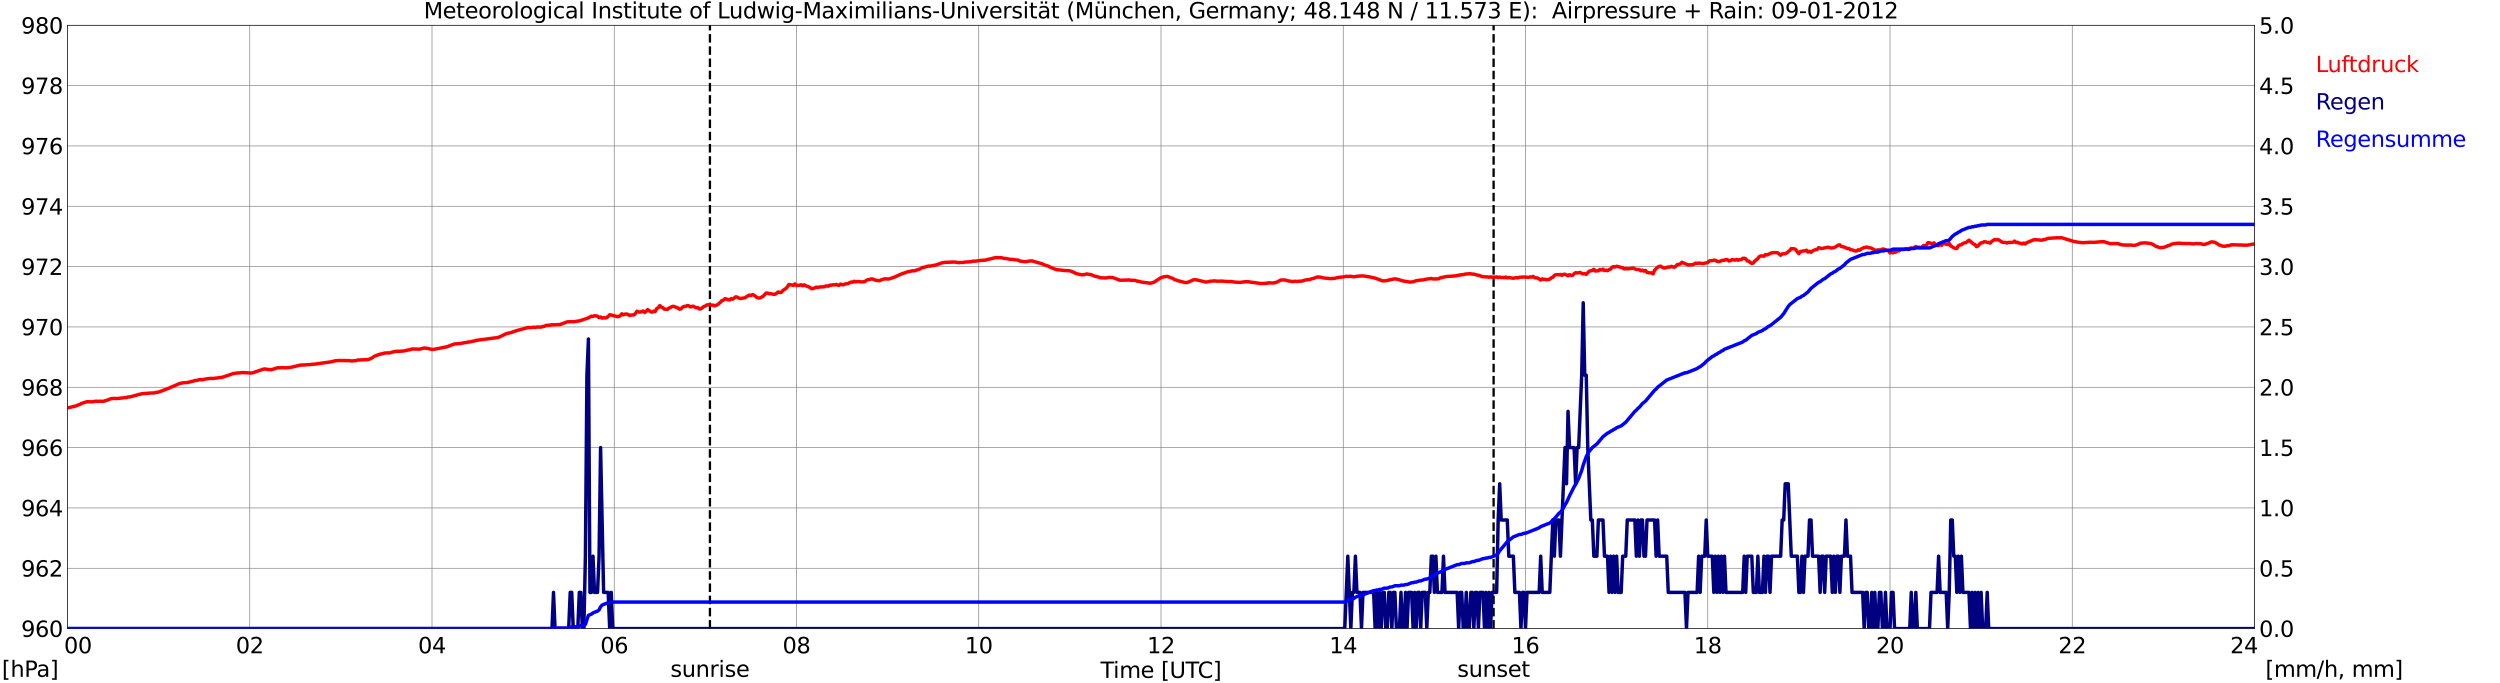 <?xml version="1.0" encoding="utf-8" standalone="no"?>
<!DOCTYPE svg PUBLIC "-//W3C//DTD SVG 1.1//EN"
  "http://www.w3.org/Graphics/SVG/1.1/DTD/svg11.dtd">
<svg xmlns:xlink="http://www.w3.org/1999/xlink" width="1085.4pt" height="296.64pt" viewBox="0 0 1085.4 296.64" xmlns="http://www.w3.org/2000/svg" version="1.1">
 <defs>
  <style type="text/css">*{stroke-linejoin: round; stroke-linecap: butt}</style>
 </defs>
 <g id="figure_1">
  <g id="patch_1">
   <path d="M 0 296.64 
L 1085.4 296.64 
L 1085.4 0 
L 0 0 
z
" style="fill: #ffffff"/>
  </g>
  <g id="axes_1">
   <g id="patch_2">
    <path d="M 29.306 272.909 
L 978.814 272.909 
L 978.814 10.976 
L 29.306 10.976 
z
" style="fill: #ffffff"/>
   </g>
   <g id="patch_3">
    <path d="M 978.814 272.909 
L 978.814 272.909 
L 978.814 10.976 
L 978.814 10.976 
z
" clip-path="url(#p45dc359f27)" style="fill: #d3d3d3; opacity: 0.25; stroke: #d3d3d3; stroke-linejoin: miter"/>
   </g>
   <g id="matplotlib.axis_1">
    <g id="xtick_1">
     <g id="line2d_1">
      <path d="M 29.306 272.909 
L 29.306 10.976 
" clip-path="url(#p45dc359f27)" style="fill: none; stroke: #808080; stroke-width: 0.3; stroke-linecap: square"/>
     </g>
     <g id="line2d_2"/>
     <g id="text_1">
      <!--    00 -->
      <g transform="translate(18.733 283.627) scale(0.095 -0.095)">
       <defs>
        <path id="DejaVuSans-20" transform="scale(0.016)"/>
        <path id="DejaVuSans-30" d="M 2034 4250 
Q 1547 4250 1301 3770 
Q 1056 3291 1056 2328 
Q 1056 1369 1301 889 
Q 1547 409 2034 409 
Q 2525 409 2770 889 
Q 3016 1369 3016 2328 
Q 3016 3291 2770 3770 
Q 2525 4250 2034 4250 
z
M 2034 4750 
Q 2819 4750 3233 4129 
Q 3647 3509 3647 2328 
Q 3647 1150 3233 529 
Q 2819 -91 2034 -91 
Q 1250 -91 836 529 
Q 422 1150 422 2328 
Q 422 3509 836 4129 
Q 1250 4750 2034 4750 
z
" transform="scale(0.016)"/>
       </defs>
       <use xlink:href="#DejaVuSans-20"/>
       <use xlink:href="#DejaVuSans-20" transform="translate(31.787 0)"/>
       <use xlink:href="#DejaVuSans-20" transform="translate(63.574 0)"/>
       <use xlink:href="#DejaVuSans-30" transform="translate(95.361 0)"/>
       <use xlink:href="#DejaVuSans-30" transform="translate(158.984 0)"/>
      </g>
     </g>
    </g>
    <g id="xtick_2">
     <g id="line2d_3">
      <path d="M 108.431 272.909 
L 108.431 10.976 
" clip-path="url(#p45dc359f27)" style="fill: none; stroke: #808080; stroke-width: 0.3; stroke-linecap: square"/>
     </g>
     <g id="line2d_4"/>
     <g id="text_2">
      <!-- 02 -->
      <g transform="translate(102.387 283.627) scale(0.095 -0.095)">
       <defs>
        <path id="DejaVuSans-32" d="M 1228 531 
L 3431 531 
L 3431 0 
L 469 0 
L 469 531 
Q 828 903 1448 1529 
Q 2069 2156 2228 2338 
Q 2531 2678 2651 2914 
Q 2772 3150 2772 3378 
Q 2772 3750 2511 3984 
Q 2250 4219 1831 4219 
Q 1534 4219 1204 4116 
Q 875 4013 500 3803 
L 500 4441 
Q 881 4594 1212 4672 
Q 1544 4750 1819 4750 
Q 2544 4750 2975 4387 
Q 3406 4025 3406 3419 
Q 3406 3131 3298 2873 
Q 3191 2616 2906 2266 
Q 2828 2175 2409 1742 
Q 1991 1309 1228 531 
z
" transform="scale(0.016)"/>
       </defs>
       <use xlink:href="#DejaVuSans-30"/>
       <use xlink:href="#DejaVuSans-32" transform="translate(63.623 0)"/>
      </g>
     </g>
    </g>
    <g id="xtick_3">
     <g id="line2d_5">
      <path d="M 187.557 272.909 
L 187.557 10.976 
" clip-path="url(#p45dc359f27)" style="fill: none; stroke: #808080; stroke-width: 0.3; stroke-linecap: square"/>
     </g>
     <g id="line2d_6"/>
     <g id="text_3">
      <!-- 04 -->
      <g transform="translate(181.513 283.627) scale(0.095 -0.095)">
       <defs>
        <path id="DejaVuSans-34" d="M 2419 4116 
L 825 1625 
L 2419 1625 
L 2419 4116 
z
M 2253 4666 
L 3047 4666 
L 3047 1625 
L 3713 1625 
L 3713 1100 
L 3047 1100 
L 3047 0 
L 2419 0 
L 2419 1100 
L 313 1100 
L 313 1709 
L 2253 4666 
z
" transform="scale(0.016)"/>
       </defs>
       <use xlink:href="#DejaVuSans-30"/>
       <use xlink:href="#DejaVuSans-34" transform="translate(63.623 0)"/>
      </g>
     </g>
    </g>
    <g id="xtick_4">
     <g id="line2d_7">
      <path d="M 266.683 272.909 
L 266.683 10.976 
" clip-path="url(#p45dc359f27)" style="fill: none; stroke: #808080; stroke-width: 0.3; stroke-linecap: square"/>
     </g>
     <g id="line2d_8"/>
     <g id="text_4">
      <!-- 06 -->
      <g transform="translate(260.638 283.627) scale(0.095 -0.095)">
       <defs>
        <path id="DejaVuSans-36" d="M 2113 2584 
Q 1688 2584 1439 2293 
Q 1191 2003 1191 1497 
Q 1191 994 1439 701 
Q 1688 409 2113 409 
Q 2538 409 2786 701 
Q 3034 994 3034 1497 
Q 3034 2003 2786 2293 
Q 2538 2584 2113 2584 
z
M 3366 4563 
L 3366 3988 
Q 3128 4100 2886 4159 
Q 2644 4219 2406 4219 
Q 1781 4219 1451 3797 
Q 1122 3375 1075 2522 
Q 1259 2794 1537 2939 
Q 1816 3084 2150 3084 
Q 2853 3084 3261 2657 
Q 3669 2231 3669 1497 
Q 3669 778 3244 343 
Q 2819 -91 2113 -91 
Q 1303 -91 875 529 
Q 447 1150 447 2328 
Q 447 3434 972 4092 
Q 1497 4750 2381 4750 
Q 2619 4750 2861 4703 
Q 3103 4656 3366 4563 
z
" transform="scale(0.016)"/>
       </defs>
       <use xlink:href="#DejaVuSans-30"/>
       <use xlink:href="#DejaVuSans-36" transform="translate(63.623 0)"/>
      </g>
     </g>
    </g>
    <g id="xtick_5">
     <g id="line2d_9">
      <path d="M 345.808 272.909 
L 345.808 10.976 
" clip-path="url(#p45dc359f27)" style="fill: none; stroke: #808080; stroke-width: 0.3; stroke-linecap: square"/>
     </g>
     <g id="line2d_10"/>
     <g id="text_5">
      <!-- 08 -->
      <g transform="translate(339.764 283.627) scale(0.095 -0.095)">
       <defs>
        <path id="DejaVuSans-38" d="M 2034 2216 
Q 1584 2216 1326 1975 
Q 1069 1734 1069 1313 
Q 1069 891 1326 650 
Q 1584 409 2034 409 
Q 2484 409 2743 651 
Q 3003 894 3003 1313 
Q 3003 1734 2745 1975 
Q 2488 2216 2034 2216 
z
M 1403 2484 
Q 997 2584 770 2862 
Q 544 3141 544 3541 
Q 544 4100 942 4425 
Q 1341 4750 2034 4750 
Q 2731 4750 3128 4425 
Q 3525 4100 3525 3541 
Q 3525 3141 3298 2862 
Q 3072 2584 2669 2484 
Q 3125 2378 3379 2068 
Q 3634 1759 3634 1313 
Q 3634 634 3220 271 
Q 2806 -91 2034 -91 
Q 1263 -91 848 271 
Q 434 634 434 1313 
Q 434 1759 690 2068 
Q 947 2378 1403 2484 
z
M 1172 3481 
Q 1172 3119 1398 2916 
Q 1625 2713 2034 2713 
Q 2441 2713 2670 2916 
Q 2900 3119 2900 3481 
Q 2900 3844 2670 4047 
Q 2441 4250 2034 4250 
Q 1625 4250 1398 4047 
Q 1172 3844 1172 3481 
z
" transform="scale(0.016)"/>
       </defs>
       <use xlink:href="#DejaVuSans-30"/>
       <use xlink:href="#DejaVuSans-38" transform="translate(63.623 0)"/>
      </g>
     </g>
    </g>
    <g id="xtick_6">
     <g id="line2d_11">
      <path d="M 424.934 272.909 
L 424.934 10.976 
" clip-path="url(#p45dc359f27)" style="fill: none; stroke: #808080; stroke-width: 0.3; stroke-linecap: square"/>
     </g>
     <g id="line2d_12"/>
     <g id="text_6">
      <!-- 10 -->
      <g transform="translate(418.89 283.627) scale(0.095 -0.095)">
       <defs>
        <path id="DejaVuSans-31" d="M 794 531 
L 1825 531 
L 1825 4091 
L 703 3866 
L 703 4441 
L 1819 4666 
L 2450 4666 
L 2450 531 
L 3481 531 
L 3481 0 
L 794 0 
L 794 531 
z
" transform="scale(0.016)"/>
       </defs>
       <use xlink:href="#DejaVuSans-31"/>
       <use xlink:href="#DejaVuSans-30" transform="translate(63.623 0)"/>
      </g>
     </g>
    </g>
    <g id="xtick_7">
     <g id="line2d_13">
      <path d="M 504.06 272.909 
L 504.06 10.976 
" clip-path="url(#p45dc359f27)" style="fill: none; stroke: #808080; stroke-width: 0.3; stroke-linecap: square"/>
     </g>
     <g id="line2d_14"/>
     <g id="text_7">
      <!-- 12 -->
      <g transform="translate(498.015 283.627) scale(0.095 -0.095)">
       <use xlink:href="#DejaVuSans-31"/>
       <use xlink:href="#DejaVuSans-32" transform="translate(63.623 0)"/>
      </g>
     </g>
    </g>
    <g id="xtick_8">
     <g id="line2d_15">
      <path d="M 583.185 272.909 
L 583.185 10.976 
" clip-path="url(#p45dc359f27)" style="fill: none; stroke: #808080; stroke-width: 0.3; stroke-linecap: square"/>
     </g>
     <g id="line2d_16"/>
     <g id="text_8">
      <!-- 14 -->
      <g transform="translate(577.141 283.627) scale(0.095 -0.095)">
       <use xlink:href="#DejaVuSans-31"/>
       <use xlink:href="#DejaVuSans-34" transform="translate(63.623 0)"/>
      </g>
     </g>
    </g>
    <g id="xtick_9">
     <g id="line2d_17">
      <path d="M 662.311 272.909 
L 662.311 10.976 
" clip-path="url(#p45dc359f27)" style="fill: none; stroke: #808080; stroke-width: 0.3; stroke-linecap: square"/>
     </g>
     <g id="line2d_18"/>
     <g id="text_9">
      <!-- 16 -->
      <g transform="translate(656.267 283.627) scale(0.095 -0.095)">
       <use xlink:href="#DejaVuSans-31"/>
       <use xlink:href="#DejaVuSans-36" transform="translate(63.623 0)"/>
      </g>
     </g>
    </g>
    <g id="xtick_10">
     <g id="line2d_19">
      <path d="M 741.437 272.909 
L 741.437 10.976 
" clip-path="url(#p45dc359f27)" style="fill: none; stroke: #808080; stroke-width: 0.3; stroke-linecap: square"/>
     </g>
     <g id="line2d_20"/>
     <g id="text_10">
      <!-- 18 -->
      <g transform="translate(735.392 283.627) scale(0.095 -0.095)">
       <use xlink:href="#DejaVuSans-31"/>
       <use xlink:href="#DejaVuSans-38" transform="translate(63.623 0)"/>
      </g>
     </g>
    </g>
    <g id="xtick_11">
     <g id="line2d_21">
      <path d="M 820.562 272.909 
L 820.562 10.976 
" clip-path="url(#p45dc359f27)" style="fill: none; stroke: #808080; stroke-width: 0.3; stroke-linecap: square"/>
     </g>
     <g id="line2d_22"/>
     <g id="text_11">
      <!-- 20 -->
      <g transform="translate(814.518 283.627) scale(0.095 -0.095)">
       <use xlink:href="#DejaVuSans-32"/>
       <use xlink:href="#DejaVuSans-30" transform="translate(63.623 0)"/>
      </g>
     </g>
    </g>
    <g id="xtick_12">
     <g id="line2d_23">
      <path d="M 899.688 272.909 
L 899.688 10.976 
" clip-path="url(#p45dc359f27)" style="fill: none; stroke: #808080; stroke-width: 0.3; stroke-linecap: square"/>
     </g>
     <g id="line2d_24"/>
     <g id="text_12">
      <!-- 22 -->
      <g transform="translate(893.644 283.627) scale(0.095 -0.095)">
       <use xlink:href="#DejaVuSans-32"/>
       <use xlink:href="#DejaVuSans-32" transform="translate(63.623 0)"/>
      </g>
     </g>
    </g>
    <g id="xtick_13">
     <g id="line2d_25">
      <path d="M 978.814 272.909 
L 978.814 10.976 
" clip-path="url(#p45dc359f27)" style="fill: none; stroke: #808080; stroke-width: 0.3; stroke-linecap: square"/>
     </g>
     <g id="line2d_26"/>
     <g id="text_13">
      <!-- 24    -->
      <g transform="translate(968.241 283.627) scale(0.095 -0.095)">
       <use xlink:href="#DejaVuSans-32"/>
       <use xlink:href="#DejaVuSans-34" transform="translate(63.623 0)"/>
       <use xlink:href="#DejaVuSans-20" transform="translate(127.246 0)"/>
       <use xlink:href="#DejaVuSans-20" transform="translate(159.033 0)"/>
       <use xlink:href="#DejaVuSans-20" transform="translate(190.82 0)"/>
      </g>
     </g>
    </g>
    <g id="text_14">
     <!-- Time [UTC] -->
     <g transform="translate(477.806 294.322) scale(0.095 -0.095)">
      <defs>
       <path id="DejaVuSans-54" d="M -19 4666 
L 3928 4666 
L 3928 4134 
L 2272 4134 
L 2272 0 
L 1638 0 
L 1638 4134 
L -19 4134 
L -19 4666 
z
" transform="scale(0.016)"/>
       <path id="DejaVuSans-69" d="M 603 3500 
L 1178 3500 
L 1178 0 
L 603 0 
L 603 3500 
z
M 603 4863 
L 1178 4863 
L 1178 4134 
L 603 4134 
L 603 4863 
z
" transform="scale(0.016)"/>
       <path id="DejaVuSans-6d" d="M 3328 2828 
Q 3544 3216 3844 3400 
Q 4144 3584 4550 3584 
Q 5097 3584 5394 3201 
Q 5691 2819 5691 2113 
L 5691 0 
L 5113 0 
L 5113 2094 
Q 5113 2597 4934 2840 
Q 4756 3084 4391 3084 
Q 3944 3084 3684 2787 
Q 3425 2491 3425 1978 
L 3425 0 
L 2847 0 
L 2847 2094 
Q 2847 2600 2669 2842 
Q 2491 3084 2119 3084 
Q 1678 3084 1418 2786 
Q 1159 2488 1159 1978 
L 1159 0 
L 581 0 
L 581 3500 
L 1159 3500 
L 1159 2956 
Q 1356 3278 1631 3431 
Q 1906 3584 2284 3584 
Q 2666 3584 2933 3390 
Q 3200 3197 3328 2828 
z
" transform="scale(0.016)"/>
       <path id="DejaVuSans-65" d="M 3597 1894 
L 3597 1613 
L 953 1613 
Q 991 1019 1311 708 
Q 1631 397 2203 397 
Q 2534 397 2845 478 
Q 3156 559 3463 722 
L 3463 178 
Q 3153 47 2828 -22 
Q 2503 -91 2169 -91 
Q 1331 -91 842 396 
Q 353 884 353 1716 
Q 353 2575 817 3079 
Q 1281 3584 2069 3584 
Q 2775 3584 3186 3129 
Q 3597 2675 3597 1894 
z
M 3022 2063 
Q 3016 2534 2758 2815 
Q 2500 3097 2075 3097 
Q 1594 3097 1305 2825 
Q 1016 2553 972 2059 
L 3022 2063 
z
" transform="scale(0.016)"/>
       <path id="DejaVuSans-5b" d="M 550 4863 
L 1875 4863 
L 1875 4416 
L 1125 4416 
L 1125 -397 
L 1875 -397 
L 1875 -844 
L 550 -844 
L 550 4863 
z
" transform="scale(0.016)"/>
       <path id="DejaVuSans-55" d="M 556 4666 
L 1191 4666 
L 1191 1831 
Q 1191 1081 1462 751 
Q 1734 422 2344 422 
Q 2950 422 3222 751 
Q 3494 1081 3494 1831 
L 3494 4666 
L 4128 4666 
L 4128 1753 
Q 4128 841 3676 375 
Q 3225 -91 2344 -91 
Q 1459 -91 1007 375 
Q 556 841 556 1753 
L 556 4666 
z
" transform="scale(0.016)"/>
       <path id="DejaVuSans-43" d="M 4122 4306 
L 4122 3641 
Q 3803 3938 3442 4084 
Q 3081 4231 2675 4231 
Q 1875 4231 1450 3742 
Q 1025 3253 1025 2328 
Q 1025 1406 1450 917 
Q 1875 428 2675 428 
Q 3081 428 3442 575 
Q 3803 722 4122 1019 
L 4122 359 
Q 3791 134 3420 21 
Q 3050 -91 2638 -91 
Q 1578 -91 968 557 
Q 359 1206 359 2328 
Q 359 3453 968 4101 
Q 1578 4750 2638 4750 
Q 3056 4750 3426 4639 
Q 3797 4528 4122 4306 
z
" transform="scale(0.016)"/>
       <path id="DejaVuSans-5d" d="M 1947 4863 
L 1947 -844 
L 622 -844 
L 622 -397 
L 1369 -397 
L 1369 4416 
L 622 4416 
L 622 4863 
L 1947 4863 
z
" transform="scale(0.016)"/>
      </defs>
      <use xlink:href="#DejaVuSans-54"/>
      <use xlink:href="#DejaVuSans-69" transform="translate(57.959 0)"/>
      <use xlink:href="#DejaVuSans-6d" transform="translate(85.742 0)"/>
      <use xlink:href="#DejaVuSans-65" transform="translate(183.154 0)"/>
      <use xlink:href="#DejaVuSans-20" transform="translate(244.678 0)"/>
      <use xlink:href="#DejaVuSans-5b" transform="translate(276.465 0)"/>
      <use xlink:href="#DejaVuSans-55" transform="translate(315.479 0)"/>
      <use xlink:href="#DejaVuSans-54" transform="translate(388.672 0)"/>
      <use xlink:href="#DejaVuSans-43" transform="translate(443.881 0)"/>
      <use xlink:href="#DejaVuSans-5d" transform="translate(513.705 0)"/>
     </g>
    </g>
   </g>
   <g id="matplotlib.axis_2">
    <g id="ytick_1">
     <g id="line2d_27">
      <path d="M 29.306 272.909 
L 978.814 272.909 
" clip-path="url(#p45dc359f27)" style="fill: none; stroke: #808080; stroke-width: 0.3; stroke-linecap: square"/>
     </g>
     <g id="line2d_28"/>
     <g id="text_15">
      <!-- 960 -->
      <g transform="translate(9.173 276.518) scale(0.095 -0.095)">
       <defs>
        <path id="DejaVuSans-39" d="M 703 97 
L 703 672 
Q 941 559 1184 500 
Q 1428 441 1663 441 
Q 2288 441 2617 861 
Q 2947 1281 2994 2138 
Q 2813 1869 2534 1725 
Q 2256 1581 1919 1581 
Q 1219 1581 811 2004 
Q 403 2428 403 3163 
Q 403 3881 828 4315 
Q 1253 4750 1959 4750 
Q 2769 4750 3195 4129 
Q 3622 3509 3622 2328 
Q 3622 1225 3098 567 
Q 2575 -91 1691 -91 
Q 1453 -91 1209 -44 
Q 966 3 703 97 
z
M 1959 2075 
Q 2384 2075 2632 2365 
Q 2881 2656 2881 3163 
Q 2881 3666 2632 3958 
Q 2384 4250 1959 4250 
Q 1534 4250 1286 3958 
Q 1038 3666 1038 3163 
Q 1038 2656 1286 2365 
Q 1534 2075 1959 2075 
z
" transform="scale(0.016)"/>
       </defs>
       <use xlink:href="#DejaVuSans-39"/>
       <use xlink:href="#DejaVuSans-36" transform="translate(63.623 0)"/>
       <use xlink:href="#DejaVuSans-30" transform="translate(127.246 0)"/>
      </g>
     </g>
    </g>
    <g id="ytick_2">
     <g id="line2d_29">
      <path d="M 29.306 246.715 
L 978.814 246.715 
" clip-path="url(#p45dc359f27)" style="fill: none; stroke: #808080; stroke-width: 0.3; stroke-linecap: square"/>
     </g>
     <g id="line2d_30"/>
     <g id="text_16">
      <!-- 962 -->
      <g transform="translate(9.173 250.325) scale(0.095 -0.095)">
       <use xlink:href="#DejaVuSans-39"/>
       <use xlink:href="#DejaVuSans-36" transform="translate(63.623 0)"/>
       <use xlink:href="#DejaVuSans-32" transform="translate(127.246 0)"/>
      </g>
     </g>
    </g>
    <g id="ytick_3">
     <g id="line2d_31">
      <path d="M 29.306 220.522 
L 978.814 220.522 
" clip-path="url(#p45dc359f27)" style="fill: none; stroke: #808080; stroke-width: 0.3; stroke-linecap: square"/>
     </g>
     <g id="line2d_32"/>
     <g id="text_17">
      <!-- 964 -->
      <g transform="translate(9.173 224.131) scale(0.095 -0.095)">
       <use xlink:href="#DejaVuSans-39"/>
       <use xlink:href="#DejaVuSans-36" transform="translate(63.623 0)"/>
       <use xlink:href="#DejaVuSans-34" transform="translate(127.246 0)"/>
      </g>
     </g>
    </g>
    <g id="ytick_4">
     <g id="line2d_33">
      <path d="M 29.306 194.329 
L 978.814 194.329 
" clip-path="url(#p45dc359f27)" style="fill: none; stroke: #808080; stroke-width: 0.3; stroke-linecap: square"/>
     </g>
     <g id="line2d_34"/>
     <g id="text_18">
      <!-- 966 -->
      <g transform="translate(9.173 197.938) scale(0.095 -0.095)">
       <use xlink:href="#DejaVuSans-39"/>
       <use xlink:href="#DejaVuSans-36" transform="translate(63.623 0)"/>
       <use xlink:href="#DejaVuSans-36" transform="translate(127.246 0)"/>
      </g>
     </g>
    </g>
    <g id="ytick_5">
     <g id="line2d_35">
      <path d="M 29.306 168.136 
L 978.814 168.136 
" clip-path="url(#p45dc359f27)" style="fill: none; stroke: #808080; stroke-width: 0.3; stroke-linecap: square"/>
     </g>
     <g id="line2d_36"/>
     <g id="text_19">
      <!-- 968 -->
      <g transform="translate(9.173 171.745) scale(0.095 -0.095)">
       <use xlink:href="#DejaVuSans-39"/>
       <use xlink:href="#DejaVuSans-36" transform="translate(63.623 0)"/>
       <use xlink:href="#DejaVuSans-38" transform="translate(127.246 0)"/>
      </g>
     </g>
    </g>
    <g id="ytick_6">
     <g id="line2d_37">
      <path d="M 29.306 141.942 
L 978.814 141.942 
" clip-path="url(#p45dc359f27)" style="fill: none; stroke: #808080; stroke-width: 0.3; stroke-linecap: square"/>
     </g>
     <g id="line2d_38"/>
     <g id="text_20">
      <!-- 970 -->
      <g transform="translate(9.173 145.551) scale(0.095 -0.095)">
       <defs>
        <path id="DejaVuSans-37" d="M 525 4666 
L 3525 4666 
L 3525 4397 
L 1831 0 
L 1172 0 
L 2766 4134 
L 525 4134 
L 525 4666 
z
" transform="scale(0.016)"/>
       </defs>
       <use xlink:href="#DejaVuSans-39"/>
       <use xlink:href="#DejaVuSans-37" transform="translate(63.623 0)"/>
       <use xlink:href="#DejaVuSans-30" transform="translate(127.246 0)"/>
      </g>
     </g>
    </g>
    <g id="ytick_7">
     <g id="line2d_39">
      <path d="M 29.306 115.749 
L 978.814 115.749 
" clip-path="url(#p45dc359f27)" style="fill: none; stroke: #808080; stroke-width: 0.3; stroke-linecap: square"/>
     </g>
     <g id="line2d_40"/>
     <g id="text_21">
      <!-- 972 -->
      <g transform="translate(9.173 119.358) scale(0.095 -0.095)">
       <use xlink:href="#DejaVuSans-39"/>
       <use xlink:href="#DejaVuSans-37" transform="translate(63.623 0)"/>
       <use xlink:href="#DejaVuSans-32" transform="translate(127.246 0)"/>
      </g>
     </g>
    </g>
    <g id="ytick_8">
     <g id="line2d_41">
      <path d="M 29.306 89.556 
L 978.814 89.556 
" clip-path="url(#p45dc359f27)" style="fill: none; stroke: #808080; stroke-width: 0.3; stroke-linecap: square"/>
     </g>
     <g id="line2d_42"/>
     <g id="text_22">
      <!-- 974 -->
      <g transform="translate(9.173 93.165) scale(0.095 -0.095)">
       <use xlink:href="#DejaVuSans-39"/>
       <use xlink:href="#DejaVuSans-37" transform="translate(63.623 0)"/>
       <use xlink:href="#DejaVuSans-34" transform="translate(127.246 0)"/>
      </g>
     </g>
    </g>
    <g id="ytick_9">
     <g id="line2d_43">
      <path d="M 29.306 63.362 
L 978.814 63.362 
" clip-path="url(#p45dc359f27)" style="fill: none; stroke: #808080; stroke-width: 0.3; stroke-linecap: square"/>
     </g>
     <g id="line2d_44"/>
     <g id="text_23">
      <!-- 976 -->
      <g transform="translate(9.173 66.972) scale(0.095 -0.095)">
       <use xlink:href="#DejaVuSans-39"/>
       <use xlink:href="#DejaVuSans-37" transform="translate(63.623 0)"/>
       <use xlink:href="#DejaVuSans-36" transform="translate(127.246 0)"/>
      </g>
     </g>
    </g>
    <g id="ytick_10">
     <g id="line2d_45">
      <path d="M 29.306 37.169 
L 978.814 37.169 
" clip-path="url(#p45dc359f27)" style="fill: none; stroke: #808080; stroke-width: 0.3; stroke-linecap: square"/>
     </g>
     <g id="line2d_46"/>
     <g id="text_24">
      <!-- 978 -->
      <g transform="translate(9.173 40.778) scale(0.095 -0.095)">
       <use xlink:href="#DejaVuSans-39"/>
       <use xlink:href="#DejaVuSans-37" transform="translate(63.623 0)"/>
       <use xlink:href="#DejaVuSans-38" transform="translate(127.246 0)"/>
      </g>
     </g>
    </g>
    <g id="ytick_11">
     <g id="line2d_47">
      <path d="M 29.306 10.976 
L 978.814 10.976 
" clip-path="url(#p45dc359f27)" style="fill: none; stroke: #808080; stroke-width: 0.3; stroke-linecap: square"/>
     </g>
     <g id="line2d_48"/>
     <g id="text_25">
      <!-- 980 -->
      <g transform="translate(9.173 14.585) scale(0.095 -0.095)">
       <use xlink:href="#DejaVuSans-39"/>
       <use xlink:href="#DejaVuSans-38" transform="translate(63.623 0)"/>
       <use xlink:href="#DejaVuSans-30" transform="translate(127.246 0)"/>
      </g>
     </g>
    </g>
   </g>
   <g id="line2d_49">
    <path d="M 308.224 272.909 
L 308.224 10.976 
" clip-path="url(#p45dc359f27)" style="fill: none; stroke-dasharray: 3.7,1.6; stroke-dashoffset: 0; stroke: #000000"/>
   </g>
   <g id="line2d_50">
    <path d="M 648.464 272.909 
L 648.464 10.976 
" clip-path="url(#p45dc359f27)" style="fill: none; stroke-dasharray: 3.7,1.6; stroke-dashoffset: 0; stroke: #000000"/>
   </g>
   <g id="line2d_51">
    <path d="M 29.306 177.129 
L 33.262 176.151 
L 33.921 175.81 
L 34.581 175.627 
L 35.24 175.208 
L 37.218 174.553 
L 37.878 174.396 
L 39.856 174.474 
L 41.175 174.265 
L 41.834 174.186 
L 42.493 174.265 
L 43.812 174.186 
L 44.472 174.265 
L 45.131 174.212 
L 45.79 173.924 
L 46.45 173.793 
L 47.768 173.243 
L 48.428 173.06 
L 49.747 172.955 
L 50.406 173.06 
L 51.725 172.929 
L 55.022 172.562 
L 55.681 172.326 
L 56.34 172.326 
L 59.637 171.462 
L 60.297 171.2 
L 60.956 171.148 
L 61.615 170.938 
L 64.253 170.729 
L 66.231 170.598 
L 66.89 170.624 
L 67.55 170.414 
L 68.869 170.231 
L 72.825 168.738 
L 78.1 166.459 
L 79.419 166.197 
L 81.397 166.066 
L 84.034 165.438 
L 84.694 165.15 
L 85.353 165.176 
L 86.672 164.809 
L 87.991 164.888 
L 88.65 164.652 
L 91.288 164.285 
L 92.606 164.311 
L 96.563 163.787 
L 99.86 162.687 
L 101.178 162.216 
L 103.156 161.902 
L 103.816 161.928 
L 105.135 161.744 
L 109.091 161.954 
L 109.75 161.849 
L 114.366 160.278 
L 115.025 160.173 
L 116.344 160.435 
L 117.003 160.409 
L 117.663 160.566 
L 120.3 159.727 
L 120.96 159.649 
L 121.619 159.727 
L 122.278 159.597 
L 124.257 159.701 
L 125.575 159.57 
L 126.894 159.361 
L 130.191 158.549 
L 131.51 158.444 
L 132.169 158.47 
L 133.488 158.313 
L 134.147 158.339 
L 136.125 158.104 
L 136.785 158.104 
L 138.763 157.789 
L 144.038 157.056 
L 145.357 156.663 
L 147.335 156.506 
L 151.291 156.558 
L 152.61 156.715 
L 154.588 156.558 
L 155.247 156.322 
L 159.863 156.113 
L 161.182 155.589 
L 162.501 154.698 
L 164.479 153.939 
L 167.116 153.258 
L 168.435 153.232 
L 169.094 153.232 
L 171.073 152.681 
L 172.391 152.472 
L 173.051 152.551 
L 175.688 152.341 
L 177.007 151.974 
L 177.666 151.922 
L 178.985 151.503 
L 182.282 151.608 
L 183.601 151.188 
L 184.26 151.11 
L 185.579 151.241 
L 187.557 151.739 
L 188.876 151.581 
L 194.151 150.534 
L 196.129 149.748 
L 197.448 149.303 
L 199.426 149.198 
L 203.382 148.491 
L 204.042 148.464 
L 204.701 148.255 
L 206.02 148.019 
L 206.679 147.783 
L 215.251 146.657 
L 216.57 146.421 
L 219.867 144.85 
L 221.845 144.378 
L 224.482 143.488 
L 228.439 142.44 
L 229.098 142.178 
L 230.417 142.23 
L 231.736 142.047 
L 232.395 142.178 
L 233.054 141.968 
L 234.373 142.021 
L 235.033 141.995 
L 235.692 141.707 
L 236.351 141.68 
L 237.011 141.287 
L 238.329 141.183 
L 238.989 141.156 
L 239.648 140.947 
L 240.308 141.052 
L 242.286 140.921 
L 242.945 140.973 
L 246.242 139.742 
L 248.22 139.637 
L 248.88 139.716 
L 250.858 139.401 
L 251.517 139.349 
L 255.473 138.013 
L 256.792 137.254 
L 257.451 137.411 
L 258.111 137.07 
L 259.43 137.254 
L 260.089 137.935 
L 260.748 137.62 
L 261.408 138.144 
L 262.067 137.908 
L 262.726 138.092 
L 263.386 137.908 
L 264.045 137.358 
L 264.705 136.651 
L 265.364 136.756 
L 266.683 137.149 
L 267.342 137.254 
L 268.002 137.489 
L 268.661 137.437 
L 269.32 137.044 
L 269.98 136.232 
L 270.639 136.704 
L 271.298 136.389 
L 271.958 136.337 
L 272.617 136.468 
L 273.277 136.966 
L 273.936 136.782 
L 275.255 136.704 
L 275.914 136.075 
L 276.573 135.106 
L 277.233 135.394 
L 277.892 135.525 
L 279.211 135.027 
L 279.87 135.656 
L 280.53 135.184 
L 281.189 134.399 
L 282.508 135.342 
L 283.167 135.525 
L 283.827 135.08 
L 284.486 135.263 
L 285.145 133.953 
L 285.805 133.613 
L 286.464 132.67 
L 287.124 133.325 
L 287.783 133.56 
L 288.442 134.241 
L 289.102 134.241 
L 289.761 134.372 
L 290.42 133.77 
L 291.08 133.508 
L 291.739 133.115 
L 292.399 132.958 
L 293.717 133.482 
L 294.377 133.744 
L 295.036 134.241 
L 295.696 134.084 
L 296.355 133.377 
L 297.014 133.01 
L 297.674 133.037 
L 298.333 132.67 
L 298.992 132.722 
L 299.652 133.246 
L 300.971 132.932 
L 302.289 133.665 
L 302.949 133.56 
L 303.608 134.137 
L 304.267 134.11 
L 305.586 133.089 
L 306.246 132.879 
L 306.905 132.382 
L 308.224 132.251 
L 308.883 132.46 
L 309.543 132.46 
L 310.202 132.801 
L 311.521 132.329 
L 312.839 131.151 
L 313.499 130.417 
L 314.158 130.312 
L 314.818 129.631 
L 316.136 130.155 
L 316.796 130.234 
L 317.455 129.605 
L 318.114 129.893 
L 319.433 128.872 
L 320.093 128.977 
L 320.752 129.422 
L 321.411 129.631 
L 323.39 129.291 
L 324.708 128.479 
L 325.368 128.112 
L 326.027 128.322 
L 326.686 127.903 
L 327.346 128.138 
L 328.665 129.212 
L 329.324 129.396 
L 329.983 129.343 
L 331.302 128.662 
L 332.621 127.222 
L 333.28 127.248 
L 333.94 127.562 
L 334.599 127.484 
L 335.918 127.798 
L 336.577 127.719 
L 337.896 126.75 
L 338.555 126.986 
L 339.215 126.96 
L 339.874 126.148 
L 341.193 125.283 
L 341.852 124.524 
L 342.512 123.502 
L 344.49 123.895 
L 345.149 123.266 
L 345.808 124.026 
L 346.468 123.843 
L 347.127 123.869 
L 347.787 123.633 
L 348.446 124.078 
L 349.105 123.659 
L 349.765 124.052 
L 351.083 124.524 
L 351.743 124.89 
L 352.402 125.388 
L 353.721 125.021 
L 354.38 124.655 
L 355.04 124.864 
L 355.699 124.602 
L 357.018 124.524 
L 357.677 124.576 
L 358.337 124.262 
L 358.996 124.105 
L 359.655 124.262 
L 360.315 123.79 
L 360.974 123.843 
L 361.634 123.633 
L 362.293 123.738 
L 362.952 123.476 
L 363.612 123.79 
L 364.271 123.869 
L 364.93 123.345 
L 365.59 123.607 
L 366.249 123.686 
L 366.909 123.293 
L 367.568 123.162 
L 368.227 123.162 
L 368.887 122.69 
L 369.546 122.454 
L 370.206 122.533 
L 370.865 122.114 
L 371.524 122.376 
L 372.184 122.192 
L 374.162 122.402 
L 375.481 122.271 
L 376.14 121.747 
L 376.799 121.433 
L 377.459 121.38 
L 378.118 121.119 
L 378.777 121.092 
L 380.096 121.669 
L 380.756 121.695 
L 381.415 121.878 
L 382.074 121.8 
L 382.734 121.459 
L 384.053 121.066 
L 386.031 121.119 
L 387.349 120.647 
L 388.009 120.464 
L 391.965 118.683 
L 392.624 118.552 
L 393.943 118.028 
L 395.262 117.792 
L 395.921 117.609 
L 397.24 117.556 
L 397.899 117.242 
L 399.218 116.875 
L 400.537 116.142 
L 401.196 116.063 
L 402.515 115.644 
L 403.175 115.513 
L 403.834 115.539 
L 406.471 115.016 
L 409.109 114.073 
L 410.428 113.889 
L 411.746 113.863 
L 414.384 113.758 
L 416.362 114.046 
L 417.022 113.915 
L 417.681 113.994 
L 419 113.784 
L 421.637 113.627 
L 422.297 113.392 
L 423.615 113.365 
L 426.253 112.999 
L 427.572 112.972 
L 432.187 111.846 
L 434.825 111.872 
L 435.484 112.108 
L 436.803 112.239 
L 438.122 112.501 
L 438.781 112.632 
L 439.44 112.606 
L 441.419 112.894 
L 442.078 112.894 
L 442.737 113.339 
L 445.375 113.653 
L 446.694 113.365 
L 448.012 113.261 
L 452.628 114.596 
L 453.287 114.963 
L 455.266 115.592 
L 455.925 115.985 
L 457.903 116.797 
L 458.563 117.059 
L 463.178 117.53 
L 463.838 117.451 
L 465.156 117.792 
L 466.475 118.368 
L 467.134 118.761 
L 469.113 119.206 
L 469.772 119.311 
L 471.091 119.154 
L 471.75 118.918 
L 473.728 119.259 
L 475.047 119.809 
L 477.025 120.307 
L 477.685 120.595 
L 480.322 120.699 
L 480.981 120.464 
L 482.96 120.464 
L 484.938 121.171 
L 486.256 121.669 
L 489.553 121.59 
L 490.213 121.511 
L 490.872 121.747 
L 491.532 121.669 
L 492.85 121.747 
L 493.51 122.035 
L 494.828 122.192 
L 495.488 122.454 
L 499.444 122.978 
L 500.763 122.612 
L 501.422 122.297 
L 502.741 121.38 
L 504.06 120.542 
L 505.379 120.149 
L 506.038 120.123 
L 506.697 119.94 
L 509.335 120.935 
L 509.994 121.459 
L 510.654 121.564 
L 511.313 121.852 
L 512.632 122.192 
L 514.61 122.69 
L 515.269 122.664 
L 515.929 122.481 
L 517.907 121.59 
L 518.566 121.38 
L 519.885 121.59 
L 523.182 122.402 
L 523.841 122.454 
L 525.16 122.14 
L 526.479 122.035 
L 527.138 121.931 
L 528.457 122.088 
L 530.435 122.035 
L 533.073 122.245 
L 534.391 122.245 
L 535.051 122.271 
L 535.71 122.454 
L 538.348 122.612 
L 540.985 122.271 
L 542.304 122.35 
L 542.963 122.507 
L 544.282 122.638 
L 545.601 122.847 
L 547.579 123.109 
L 548.238 123.031 
L 548.898 123.083 
L 549.557 122.952 
L 550.216 122.978 
L 550.876 122.769 
L 552.195 122.874 
L 552.854 122.874 
L 554.173 122.559 
L 556.151 121.564 
L 557.47 121.538 
L 558.129 121.59 
L 559.448 122.009 
L 560.107 122.035 
L 560.766 122.219 
L 561.426 122.245 
L 562.085 122.114 
L 563.404 122.192 
L 564.063 122.062 
L 564.723 122.114 
L 566.042 121.826 
L 566.701 121.564 
L 568.679 121.354 
L 569.338 121.066 
L 569.998 120.961 
L 571.976 120.228 
L 573.295 120.333 
L 574.613 120.673 
L 577.91 120.988 
L 578.57 120.857 
L 579.229 120.909 
L 581.207 120.411 
L 583.185 120.228 
L 584.504 119.966 
L 585.164 120.045 
L 586.482 119.94 
L 587.801 120.202 
L 589.12 119.94 
L 590.439 119.835 
L 591.757 119.783 
L 594.395 120.176 
L 596.373 120.621 
L 597.032 120.752 
L 600.329 121.957 
L 601.648 121.904 
L 602.967 121.59 
L 605.604 121.04 
L 606.923 121.302 
L 608.901 121.931 
L 612.198 122.481 
L 613.517 122.35 
L 614.836 121.878 
L 616.814 121.59 
L 618.133 121.511 
L 618.792 121.276 
L 621.429 120.909 
L 622.089 121.092 
L 624.067 121.092 
L 624.726 120.988 
L 625.386 120.595 
L 628.023 120.045 
L 631.32 119.835 
L 632.639 119.652 
L 633.298 119.468 
L 633.958 119.416 
L 634.617 119.233 
L 635.276 119.259 
L 635.936 119.023 
L 637.914 118.84 
L 638.573 118.866 
L 639.233 119.023 
L 639.892 119.023 
L 641.211 119.39 
L 642.53 119.678 
L 643.189 119.992 
L 643.848 120.149 
L 645.827 120.228 
L 646.486 120.385 
L 647.145 120.176 
L 647.805 120.333 
L 649.123 120.333 
L 649.783 120.202 
L 650.442 120.516 
L 651.102 120.28 
L 651.761 120.516 
L 652.42 120.438 
L 653.08 120.568 
L 653.739 120.28 
L 654.399 120.673 
L 655.058 120.49 
L 657.036 120.804 
L 658.355 120.542 
L 659.014 120.673 
L 659.674 120.359 
L 661.652 120.28 
L 663.63 120.411 
L 664.289 120.228 
L 664.949 120.307 
L 665.608 119.992 
L 666.267 120.595 
L 667.586 120.699 
L 668.905 121.59 
L 669.564 121.066 
L 670.224 121.302 
L 670.883 121.302 
L 671.542 121.459 
L 672.861 121.223 
L 673.521 120.568 
L 674.18 120.411 
L 674.839 119.599 
L 675.499 119.233 
L 676.158 119.233 
L 676.817 119.364 
L 677.477 119.154 
L 678.136 119.547 
L 678.796 119.102 
L 679.455 119.075 
L 680.774 119.73 
L 681.433 119.233 
L 682.092 119.573 
L 682.752 119.547 
L 683.411 118.84 
L 684.071 118.394 
L 684.73 118.525 
L 686.049 118.263 
L 686.708 118.735 
L 687.368 118.892 
L 688.027 118.787 
L 688.686 119.102 
L 690.005 117.713 
L 691.324 117.425 
L 691.983 116.928 
L 692.643 117.687 
L 693.302 117.556 
L 693.961 117.582 
L 694.621 116.98 
L 695.28 117.242 
L 695.939 116.849 
L 696.599 117.478 
L 697.258 117.268 
L 697.918 117.53 
L 698.577 117.059 
L 699.236 116.849 
L 699.896 116.011 
L 700.555 115.749 
L 701.215 115.932 
L 701.874 115.592 
L 704.511 116.273 
L 705.171 116.77 
L 705.83 116.535 
L 706.49 116.744 
L 707.808 116.587 
L 709.127 116.378 
L 709.786 116.77 
L 710.446 116.954 
L 711.765 117.059 
L 712.424 117.582 
L 713.083 117.268 
L 713.743 117.713 
L 714.402 117.399 
L 715.062 118.263 
L 716.38 118.499 
L 717.04 118.447 
L 717.699 118.918 
L 718.358 117.321 
L 719.677 116.011 
L 720.337 115.67 
L 720.996 115.566 
L 722.315 116.378 
L 722.974 116.325 
L 724.293 115.906 
L 724.952 116.011 
L 725.612 115.644 
L 726.93 116.037 
L 727.59 115.566 
L 728.249 114.858 
L 728.909 114.78 
L 729.568 114.544 
L 730.227 113.863 
L 732.865 115.016 
L 734.843 114.911 
L 735.502 114.701 
L 736.162 114.23 
L 736.821 114.413 
L 737.48 114.204 
L 739.459 114.439 
L 740.118 114.204 
L 740.777 114.177 
L 741.437 113.968 
L 742.096 113.287 
L 742.756 113.156 
L 743.415 113.156 
L 744.074 112.972 
L 744.734 112.999 
L 745.393 113.444 
L 746.052 113.601 
L 746.712 113.496 
L 747.371 113.13 
L 748.031 112.999 
L 748.69 112.999 
L 749.349 112.658 
L 750.009 112.763 
L 750.668 113.313 
L 751.327 113.156 
L 751.987 112.684 
L 753.306 112.946 
L 753.965 112.632 
L 754.624 112.972 
L 755.284 112.737 
L 755.943 112.737 
L 756.602 112.16 
L 757.262 112.108 
L 757.921 112.344 
L 758.581 113.287 
L 759.24 113.339 
L 759.899 113.968 
L 760.559 114.387 
L 761.218 114.177 
L 761.878 113.339 
L 763.196 112.239 
L 763.856 111.375 
L 764.515 111.087 
L 765.834 111.244 
L 766.493 110.51 
L 767.153 110.694 
L 769.131 109.803 
L 770.449 109.646 
L 771.768 109.724 
L 773.087 110.825 
L 773.746 110.222 
L 775.065 110.17 
L 775.725 109.803 
L 777.043 108.729 
L 777.703 107.943 
L 779.021 108.022 
L 779.681 108.362 
L 780.34 109.384 
L 781 110.144 
L 781.659 109.201 
L 782.318 109.122 
L 782.978 108.912 
L 783.637 108.939 
L 784.296 108.624 
L 784.956 109.436 
L 785.615 109.122 
L 786.275 109.541 
L 786.934 108.939 
L 788.253 108.362 
L 788.912 108.336 
L 789.572 107.55 
L 790.89 107.917 
L 793.528 107.341 
L 794.187 107.419 
L 794.847 107.708 
L 796.165 107.55 
L 796.825 107.262 
L 798.143 106.398 
L 798.803 106.346 
L 799.462 107.027 
L 800.781 107.288 
L 802.1 107.943 
L 802.759 107.865 
L 803.419 108.441 
L 804.078 108.467 
L 805.397 108.965 
L 806.056 108.965 
L 806.715 108.467 
L 807.375 108.677 
L 808.034 108.074 
L 809.353 107.472 
L 810.672 107.236 
L 811.331 107.55 
L 811.99 107.577 
L 812.65 107.839 
L 813.969 108.572 
L 814.628 108.729 
L 815.287 108.467 
L 816.606 108.546 
L 817.265 108.127 
L 817.925 108.127 
L 819.244 108.782 
L 819.903 108.729 
L 820.562 109.829 
L 821.222 109.463 
L 821.881 109.751 
L 822.541 109.515 
L 823.2 109.41 
L 823.859 108.86 
L 824.519 108.939 
L 825.178 108.415 
L 825.837 108.336 
L 826.497 108.389 
L 827.156 108.074 
L 827.816 107.996 
L 828.475 108.336 
L 829.134 107.76 
L 829.794 107.681 
L 830.453 107.839 
L 831.772 107.027 
L 832.431 107.393 
L 833.091 107.315 
L 833.75 107.524 
L 834.409 107.315 
L 835.069 106.607 
L 835.728 106.634 
L 836.388 106.476 
L 837.047 105.35 
L 837.706 105.376 
L 838.366 105.717 
L 839.025 105.769 
L 839.684 105.455 
L 840.344 106.503 
L 841.663 106.66 
L 842.322 106.031 
L 842.981 106.529 
L 843.641 105.665 
L 845.619 106.162 
L 846.278 105.691 
L 846.938 106.765 
L 848.256 107.577 
L 848.916 107.891 
L 849.575 107.839 
L 850.235 106.712 
L 850.894 106.346 
L 851.553 106.267 
L 852.213 105.691 
L 852.872 105.455 
L 853.531 105.35 
L 854.85 104.276 
L 856.828 105.953 
L 857.488 106.188 
L 858.147 107.105 
L 858.806 106.765 
L 859.466 105.926 
L 860.125 105.403 
L 860.785 105.376 
L 861.444 104.931 
L 862.103 105.01 
L 862.763 105.245 
L 863.422 105.219 
L 864.082 105.56 
L 864.741 104.8 
L 866.06 103.962 
L 866.719 104.198 
L 867.378 103.936 
L 869.357 105.193 
L 870.675 105.272 
L 871.335 105.507 
L 871.994 105.245 
L 873.972 105.219 
L 874.632 104.669 
L 875.291 105.35 
L 875.95 105.167 
L 876.61 105.586 
L 877.269 105.586 
L 877.929 105.926 
L 878.588 105.534 
L 879.247 105.926 
L 879.907 105.376 
L 883.204 104.014 
L 886.5 104.302 
L 887.16 104.041 
L 887.819 104.014 
L 889.138 103.49 
L 893.094 103.229 
L 894.413 103.229 
L 895.072 103.202 
L 900.347 104.826 
L 902.326 105.167 
L 904.304 105.376 
L 907.601 105.167 
L 908.919 105.219 
L 911.557 105.036 
L 912.216 104.905 
L 913.535 104.957 
L 916.173 105.795 
L 919.469 105.717 
L 920.788 106.215 
L 922.107 106.398 
L 925.404 106.398 
L 926.063 106.529 
L 926.723 106.529 
L 928.041 106.188 
L 929.36 105.56 
L 931.338 105.429 
L 933.316 105.665 
L 933.976 105.795 
L 934.635 106.084 
L 935.954 106.896 
L 937.273 107.367 
L 937.932 107.55 
L 938.592 107.419 
L 939.251 107.419 
L 940.57 107.027 
L 941.229 106.66 
L 941.888 106.529 
L 942.548 106.136 
L 943.207 105.9 
L 945.185 105.638 
L 945.845 105.56 
L 947.163 105.665 
L 947.823 105.743 
L 948.482 105.691 
L 949.142 105.769 
L 949.801 105.691 
L 952.438 105.9 
L 953.757 105.691 
L 954.417 105.795 
L 955.076 105.769 
L 955.735 105.874 
L 956.395 106.11 
L 957.054 106.162 
L 959.032 105.481 
L 959.692 105.167 
L 960.351 104.983 
L 961.67 105.219 
L 963.648 106.424 
L 964.307 106.581 
L 964.967 106.869 
L 966.285 106.896 
L 966.945 106.686 
L 967.604 106.66 
L 968.923 106.267 
L 975.517 106.45 
L 978.154 106.014 
L 978.154 106.014 
" clip-path="url(#p45dc359f27)" style="fill: none; stroke: #ff0000; stroke-width: 1.5; stroke-linecap: square"/>
   </g>
   <g id="patch_4">
    <path d="M 29.306 272.909 
L 29.306 10.976 
" style="fill: none; stroke: #000000; stroke-width: 0.3; stroke-linejoin: miter; stroke-linecap: square"/>
   </g>
   <g id="patch_5">
    <path d="M 29.306 272.909 
L 978.814 272.909 
" style="fill: none; stroke: #000000; stroke-width: 0.3; stroke-linejoin: miter; stroke-linecap: square"/>
   </g>
   <g id="patch_6">
    <path d="M 29.306 10.976 
L 978.814 10.976 
" style="fill: none; stroke: #000000; stroke-width: 0.3; stroke-linejoin: miter; stroke-linecap: square"/>
   </g>
   <g id="text_26">
    <!-- sunrise -->
    <g transform="translate(291.059 293.863) scale(0.095 -0.095)">
     <defs>
      <path id="DejaVuSans-73" d="M 2834 3397 
L 2834 2853 
Q 2591 2978 2328 3040 
Q 2066 3103 1784 3103 
Q 1356 3103 1142 2972 
Q 928 2841 928 2578 
Q 928 2378 1081 2264 
Q 1234 2150 1697 2047 
L 1894 2003 
Q 2506 1872 2764 1633 
Q 3022 1394 3022 966 
Q 3022 478 2636 193 
Q 2250 -91 1575 -91 
Q 1294 -91 989 -36 
Q 684 19 347 128 
L 347 722 
Q 666 556 975 473 
Q 1284 391 1588 391 
Q 1994 391 2212 530 
Q 2431 669 2431 922 
Q 2431 1156 2273 1281 
Q 2116 1406 1581 1522 
L 1381 1569 
Q 847 1681 609 1914 
Q 372 2147 372 2553 
Q 372 3047 722 3315 
Q 1072 3584 1716 3584 
Q 2034 3584 2315 3537 
Q 2597 3491 2834 3397 
z
" transform="scale(0.016)"/>
      <path id="DejaVuSans-75" d="M 544 1381 
L 544 3500 
L 1119 3500 
L 1119 1403 
Q 1119 906 1312 657 
Q 1506 409 1894 409 
Q 2359 409 2629 706 
Q 2900 1003 2900 1516 
L 2900 3500 
L 3475 3500 
L 3475 0 
L 2900 0 
L 2900 538 
Q 2691 219 2414 64 
Q 2138 -91 1772 -91 
Q 1169 -91 856 284 
Q 544 659 544 1381 
z
M 1991 3584 
L 1991 3584 
z
" transform="scale(0.016)"/>
      <path id="DejaVuSans-6e" d="M 3513 2113 
L 3513 0 
L 2938 0 
L 2938 2094 
Q 2938 2591 2744 2837 
Q 2550 3084 2163 3084 
Q 1697 3084 1428 2787 
Q 1159 2491 1159 1978 
L 1159 0 
L 581 0 
L 581 3500 
L 1159 3500 
L 1159 2956 
Q 1366 3272 1645 3428 
Q 1925 3584 2291 3584 
Q 2894 3584 3203 3211 
Q 3513 2838 3513 2113 
z
" transform="scale(0.016)"/>
      <path id="DejaVuSans-72" d="M 2631 2963 
Q 2534 3019 2420 3045 
Q 2306 3072 2169 3072 
Q 1681 3072 1420 2755 
Q 1159 2438 1159 1844 
L 1159 0 
L 581 0 
L 581 3500 
L 1159 3500 
L 1159 2956 
Q 1341 3275 1631 3429 
Q 1922 3584 2338 3584 
Q 2397 3584 2469 3576 
Q 2541 3569 2628 3553 
L 2631 2963 
z
" transform="scale(0.016)"/>
     </defs>
     <use xlink:href="#DejaVuSans-73"/>
     <use xlink:href="#DejaVuSans-75" transform="translate(52.1 0)"/>
     <use xlink:href="#DejaVuSans-6e" transform="translate(115.479 0)"/>
     <use xlink:href="#DejaVuSans-72" transform="translate(178.857 0)"/>
     <use xlink:href="#DejaVuSans-69" transform="translate(219.971 0)"/>
     <use xlink:href="#DejaVuSans-73" transform="translate(247.754 0)"/>
     <use xlink:href="#DejaVuSans-65" transform="translate(299.854 0)"/>
    </g>
   </g>
   <g id="text_27">
    <!-- sunset -->
    <g transform="translate(632.71 293.863) scale(0.095 -0.095)">
     <defs>
      <path id="DejaVuSans-74" d="M 1172 4494 
L 1172 3500 
L 2356 3500 
L 2356 3053 
L 1172 3053 
L 1172 1153 
Q 1172 725 1289 603 
Q 1406 481 1766 481 
L 2356 481 
L 2356 0 
L 1766 0 
Q 1100 0 847 248 
Q 594 497 594 1153 
L 594 3053 
L 172 3053 
L 172 3500 
L 594 3500 
L 594 4494 
L 1172 4494 
z
" transform="scale(0.016)"/>
     </defs>
     <use xlink:href="#DejaVuSans-73"/>
     <use xlink:href="#DejaVuSans-75" transform="translate(52.1 0)"/>
     <use xlink:href="#DejaVuSans-6e" transform="translate(115.479 0)"/>
     <use xlink:href="#DejaVuSans-73" transform="translate(178.857 0)"/>
     <use xlink:href="#DejaVuSans-65" transform="translate(230.957 0)"/>
     <use xlink:href="#DejaVuSans-74" transform="translate(292.48 0)"/>
    </g>
   </g>
   <g id="text_28">
    <!-- [hPa] -->
    <g transform="translate(0.821 293.863) scale(0.095 -0.095)">
     <defs>
      <path id="DejaVuSans-68" d="M 3513 2113 
L 3513 0 
L 2938 0 
L 2938 2094 
Q 2938 2591 2744 2837 
Q 2550 3084 2163 3084 
Q 1697 3084 1428 2787 
Q 1159 2491 1159 1978 
L 1159 0 
L 581 0 
L 581 4863 
L 1159 4863 
L 1159 2956 
Q 1366 3272 1645 3428 
Q 1925 3584 2291 3584 
Q 2894 3584 3203 3211 
Q 3513 2838 3513 2113 
z
" transform="scale(0.016)"/>
      <path id="DejaVuSans-50" d="M 1259 4147 
L 1259 2394 
L 2053 2394 
Q 2494 2394 2734 2622 
Q 2975 2850 2975 3272 
Q 2975 3691 2734 3919 
Q 2494 4147 2053 4147 
L 1259 4147 
z
M 628 4666 
L 2053 4666 
Q 2838 4666 3239 4311 
Q 3641 3956 3641 3272 
Q 3641 2581 3239 2228 
Q 2838 1875 2053 1875 
L 1259 1875 
L 1259 0 
L 628 0 
L 628 4666 
z
" transform="scale(0.016)"/>
      <path id="DejaVuSans-61" d="M 2194 1759 
Q 1497 1759 1228 1600 
Q 959 1441 959 1056 
Q 959 750 1161 570 
Q 1363 391 1709 391 
Q 2188 391 2477 730 
Q 2766 1069 2766 1631 
L 2766 1759 
L 2194 1759 
z
M 3341 1997 
L 3341 0 
L 2766 0 
L 2766 531 
Q 2569 213 2275 61 
Q 1981 -91 1556 -91 
Q 1019 -91 701 211 
Q 384 513 384 1019 
Q 384 1609 779 1909 
Q 1175 2209 1959 2209 
L 2766 2209 
L 2766 2266 
Q 2766 2663 2505 2880 
Q 2244 3097 1772 3097 
Q 1472 3097 1187 3025 
Q 903 2953 641 2809 
L 641 3341 
Q 956 3463 1253 3523 
Q 1550 3584 1831 3584 
Q 2591 3584 2966 3190 
Q 3341 2797 3341 1997 
z
" transform="scale(0.016)"/>
     </defs>
     <use xlink:href="#DejaVuSans-5b"/>
     <use xlink:href="#DejaVuSans-68" transform="translate(39.014 0)"/>
     <use xlink:href="#DejaVuSans-50" transform="translate(102.393 0)"/>
     <use xlink:href="#DejaVuSans-61" transform="translate(158.195 0)"/>
     <use xlink:href="#DejaVuSans-5d" transform="translate(219.475 0)"/>
    </g>
   </g>
   <g id="text_29">
    <!-- Luftdruck -->
    <g style="fill: #ff0000" transform="translate(1005.4 31.291) scale(0.095 -0.095)">
     <defs>
      <path id="DejaVuSans-4c" d="M 628 4666 
L 1259 4666 
L 1259 531 
L 3531 531 
L 3531 0 
L 628 0 
L 628 4666 
z
" transform="scale(0.016)"/>
      <path id="DejaVuSans-66" d="M 2375 4863 
L 2375 4384 
L 1825 4384 
Q 1516 4384 1395 4259 
Q 1275 4134 1275 3809 
L 1275 3500 
L 2222 3500 
L 2222 3053 
L 1275 3053 
L 1275 0 
L 697 0 
L 697 3053 
L 147 3053 
L 147 3500 
L 697 3500 
L 697 3744 
Q 697 4328 969 4595 
Q 1241 4863 1831 4863 
L 2375 4863 
z
" transform="scale(0.016)"/>
      <path id="DejaVuSans-64" d="M 2906 2969 
L 2906 4863 
L 3481 4863 
L 3481 0 
L 2906 0 
L 2906 525 
Q 2725 213 2448 61 
Q 2172 -91 1784 -91 
Q 1150 -91 751 415 
Q 353 922 353 1747 
Q 353 2572 751 3078 
Q 1150 3584 1784 3584 
Q 2172 3584 2448 3432 
Q 2725 3281 2906 2969 
z
M 947 1747 
Q 947 1113 1208 752 
Q 1469 391 1925 391 
Q 2381 391 2643 752 
Q 2906 1113 2906 1747 
Q 2906 2381 2643 2742 
Q 2381 3103 1925 3103 
Q 1469 3103 1208 2742 
Q 947 2381 947 1747 
z
" transform="scale(0.016)"/>
      <path id="DejaVuSans-63" d="M 3122 3366 
L 3122 2828 
Q 2878 2963 2633 3030 
Q 2388 3097 2138 3097 
Q 1578 3097 1268 2742 
Q 959 2388 959 1747 
Q 959 1106 1268 751 
Q 1578 397 2138 397 
Q 2388 397 2633 464 
Q 2878 531 3122 666 
L 3122 134 
Q 2881 22 2623 -34 
Q 2366 -91 2075 -91 
Q 1284 -91 818 406 
Q 353 903 353 1747 
Q 353 2603 823 3093 
Q 1294 3584 2113 3584 
Q 2378 3584 2631 3529 
Q 2884 3475 3122 3366 
z
" transform="scale(0.016)"/>
      <path id="DejaVuSans-6b" d="M 581 4863 
L 1159 4863 
L 1159 1991 
L 2875 3500 
L 3609 3500 
L 1753 1863 
L 3688 0 
L 2938 0 
L 1159 1709 
L 1159 0 
L 581 0 
L 581 4863 
z
" transform="scale(0.016)"/>
     </defs>
     <use xlink:href="#DejaVuSans-4c"/>
     <use xlink:href="#DejaVuSans-75" transform="translate(53.963 0)"/>
     <use xlink:href="#DejaVuSans-66" transform="translate(117.342 0)"/>
     <use xlink:href="#DejaVuSans-74" transform="translate(150.797 0)"/>
     <use xlink:href="#DejaVuSans-64" transform="translate(190.006 0)"/>
     <use xlink:href="#DejaVuSans-72" transform="translate(253.482 0)"/>
     <use xlink:href="#DejaVuSans-75" transform="translate(294.596 0)"/>
     <use xlink:href="#DejaVuSans-63" transform="translate(357.975 0)"/>
     <use xlink:href="#DejaVuSans-6b" transform="translate(412.955 0)"/>
    </g>
   </g>
   <g id="text_30">
    <!-- Regen -->
    <g style="fill: #000080" transform="translate(1005.4 47.531) scale(0.095 -0.095)">
     <defs>
      <path id="DejaVuSans-52" d="M 2841 2188 
Q 3044 2119 3236 1894 
Q 3428 1669 3622 1275 
L 4263 0 
L 3584 0 
L 2988 1197 
Q 2756 1666 2539 1819 
Q 2322 1972 1947 1972 
L 1259 1972 
L 1259 0 
L 628 0 
L 628 4666 
L 2053 4666 
Q 2853 4666 3247 4331 
Q 3641 3997 3641 3322 
Q 3641 2881 3436 2590 
Q 3231 2300 2841 2188 
z
M 1259 4147 
L 1259 2491 
L 2053 2491 
Q 2509 2491 2742 2702 
Q 2975 2913 2975 3322 
Q 2975 3731 2742 3939 
Q 2509 4147 2053 4147 
L 1259 4147 
z
" transform="scale(0.016)"/>
      <path id="DejaVuSans-67" d="M 2906 1791 
Q 2906 2416 2648 2759 
Q 2391 3103 1925 3103 
Q 1463 3103 1205 2759 
Q 947 2416 947 1791 
Q 947 1169 1205 825 
Q 1463 481 1925 481 
Q 2391 481 2648 825 
Q 2906 1169 2906 1791 
z
M 3481 434 
Q 3481 -459 3084 -895 
Q 2688 -1331 1869 -1331 
Q 1566 -1331 1297 -1286 
Q 1028 -1241 775 -1147 
L 775 -588 
Q 1028 -725 1275 -790 
Q 1522 -856 1778 -856 
Q 2344 -856 2625 -561 
Q 2906 -266 2906 331 
L 2906 616 
Q 2728 306 2450 153 
Q 2172 0 1784 0 
Q 1141 0 747 490 
Q 353 981 353 1791 
Q 353 2603 747 3093 
Q 1141 3584 1784 3584 
Q 2172 3584 2450 3431 
Q 2728 3278 2906 2969 
L 2906 3500 
L 3481 3500 
L 3481 434 
z
" transform="scale(0.016)"/>
     </defs>
     <use xlink:href="#DejaVuSans-52"/>
     <use xlink:href="#DejaVuSans-65" transform="translate(64.982 0)"/>
     <use xlink:href="#DejaVuSans-67" transform="translate(126.506 0)"/>
     <use xlink:href="#DejaVuSans-65" transform="translate(189.982 0)"/>
     <use xlink:href="#DejaVuSans-6e" transform="translate(251.506 0)"/>
    </g>
   </g>
   <g id="text_31">
    <!-- Regensumme -->
    <g style="fill: #0000ff" transform="translate(1005.4 63.771) scale(0.095 -0.095)">
     <use xlink:href="#DejaVuSans-52"/>
     <use xlink:href="#DejaVuSans-65" transform="translate(64.982 0)"/>
     <use xlink:href="#DejaVuSans-67" transform="translate(126.506 0)"/>
     <use xlink:href="#DejaVuSans-65" transform="translate(189.982 0)"/>
     <use xlink:href="#DejaVuSans-6e" transform="translate(251.506 0)"/>
     <use xlink:href="#DejaVuSans-73" transform="translate(314.885 0)"/>
     <use xlink:href="#DejaVuSans-75" transform="translate(366.984 0)"/>
     <use xlink:href="#DejaVuSans-6d" transform="translate(430.363 0)"/>
     <use xlink:href="#DejaVuSans-6d" transform="translate(527.775 0)"/>
     <use xlink:href="#DejaVuSans-65" transform="translate(625.188 0)"/>
    </g>
   </g>
   <g id="text_32">
    <!-- Meteorological Institute of Ludwig-Maximilians-Universität (München, Germany; 48.148 N / 11.573 E):  Airpressure + Rain: 09-01-2012 -->
    <g transform="translate(183.991 7.976) scale(0.095 -0.095)">
     <defs>
      <path id="DejaVuSans-4d" d="M 628 4666 
L 1569 4666 
L 2759 1491 
L 3956 4666 
L 4897 4666 
L 4897 0 
L 4281 0 
L 4281 4097 
L 3078 897 
L 2444 897 
L 1241 4097 
L 1241 0 
L 628 0 
L 628 4666 
z
" transform="scale(0.016)"/>
      <path id="DejaVuSans-6f" d="M 1959 3097 
Q 1497 3097 1228 2736 
Q 959 2375 959 1747 
Q 959 1119 1226 758 
Q 1494 397 1959 397 
Q 2419 397 2687 759 
Q 2956 1122 2956 1747 
Q 2956 2369 2687 2733 
Q 2419 3097 1959 3097 
z
M 1959 3584 
Q 2709 3584 3137 3096 
Q 3566 2609 3566 1747 
Q 3566 888 3137 398 
Q 2709 -91 1959 -91 
Q 1206 -91 779 398 
Q 353 888 353 1747 
Q 353 2609 779 3096 
Q 1206 3584 1959 3584 
z
" transform="scale(0.016)"/>
      <path id="DejaVuSans-6c" d="M 603 4863 
L 1178 4863 
L 1178 0 
L 603 0 
L 603 4863 
z
" transform="scale(0.016)"/>
      <path id="DejaVuSans-49" d="M 628 4666 
L 1259 4666 
L 1259 0 
L 628 0 
L 628 4666 
z
" transform="scale(0.016)"/>
      <path id="DejaVuSans-77" d="M 269 3500 
L 844 3500 
L 1563 769 
L 2278 3500 
L 2956 3500 
L 3675 769 
L 4391 3500 
L 4966 3500 
L 4050 0 
L 3372 0 
L 2619 2869 
L 1863 0 
L 1184 0 
L 269 3500 
z
" transform="scale(0.016)"/>
      <path id="DejaVuSans-2d" d="M 313 2009 
L 1997 2009 
L 1997 1497 
L 313 1497 
L 313 2009 
z
" transform="scale(0.016)"/>
      <path id="DejaVuSans-78" d="M 3513 3500 
L 2247 1797 
L 3578 0 
L 2900 0 
L 1881 1375 
L 863 0 
L 184 0 
L 1544 1831 
L 300 3500 
L 978 3500 
L 1906 2253 
L 2834 3500 
L 3513 3500 
z
" transform="scale(0.016)"/>
      <path id="DejaVuSans-76" d="M 191 3500 
L 800 3500 
L 1894 563 
L 2988 3500 
L 3597 3500 
L 2284 0 
L 1503 0 
L 191 3500 
z
" transform="scale(0.016)"/>
      <path id="DejaVuSans-e4" d="M 2194 1759 
Q 1497 1759 1228 1600 
Q 959 1441 959 1056 
Q 959 750 1161 570 
Q 1363 391 1709 391 
Q 2188 391 2477 730 
Q 2766 1069 2766 1631 
L 2766 1759 
L 2194 1759 
z
M 3341 1997 
L 3341 0 
L 2766 0 
L 2766 531 
Q 2569 213 2275 61 
Q 1981 -91 1556 -91 
Q 1019 -91 701 211 
Q 384 513 384 1019 
Q 384 1609 779 1909 
Q 1175 2209 1959 2209 
L 2766 2209 
L 2766 2266 
Q 2766 2663 2505 2880 
Q 2244 3097 1772 3097 
Q 1472 3097 1187 3025 
Q 903 2953 641 2809 
L 641 3341 
Q 956 3463 1253 3523 
Q 1550 3584 1831 3584 
Q 2591 3584 2966 3190 
Q 3341 2797 3341 1997 
z
M 2150 4850 
L 2784 4850 
L 2784 4219 
L 2150 4219 
L 2150 4850 
z
M 928 4850 
L 1562 4850 
L 1562 4219 
L 928 4219 
L 928 4850 
z
" transform="scale(0.016)"/>
      <path id="DejaVuSans-28" d="M 1984 4856 
Q 1566 4138 1362 3434 
Q 1159 2731 1159 2009 
Q 1159 1288 1364 580 
Q 1569 -128 1984 -844 
L 1484 -844 
Q 1016 -109 783 600 
Q 550 1309 550 2009 
Q 550 2706 781 3412 
Q 1013 4119 1484 4856 
L 1984 4856 
z
" transform="scale(0.016)"/>
      <path id="DejaVuSans-fc" d="M 544 1381 
L 544 3500 
L 1119 3500 
L 1119 1403 
Q 1119 906 1312 657 
Q 1506 409 1894 409 
Q 2359 409 2629 706 
Q 2900 1003 2900 1516 
L 2900 3500 
L 3475 3500 
L 3475 0 
L 2900 0 
L 2900 538 
Q 2691 219 2414 64 
Q 2138 -91 1772 -91 
Q 1169 -91 856 284 
Q 544 659 544 1381 
z
M 1991 3584 
L 1991 3584 
z
M 2278 4850 
L 2912 4850 
L 2912 4219 
L 2278 4219 
L 2278 4850 
z
M 1056 4850 
L 1690 4850 
L 1690 4219 
L 1056 4219 
L 1056 4850 
z
" transform="scale(0.016)"/>
      <path id="DejaVuSans-2c" d="M 750 794 
L 1409 794 
L 1409 256 
L 897 -744 
L 494 -744 
L 750 256 
L 750 794 
z
" transform="scale(0.016)"/>
      <path id="DejaVuSans-47" d="M 3809 666 
L 3809 1919 
L 2778 1919 
L 2778 2438 
L 4434 2438 
L 4434 434 
Q 4069 175 3628 42 
Q 3188 -91 2688 -91 
Q 1594 -91 976 548 
Q 359 1188 359 2328 
Q 359 3472 976 4111 
Q 1594 4750 2688 4750 
Q 3144 4750 3555 4637 
Q 3966 4525 4313 4306 
L 4313 3634 
Q 3963 3931 3569 4081 
Q 3175 4231 2741 4231 
Q 1884 4231 1454 3753 
Q 1025 3275 1025 2328 
Q 1025 1384 1454 906 
Q 1884 428 2741 428 
Q 3075 428 3337 486 
Q 3600 544 3809 666 
z
" transform="scale(0.016)"/>
      <path id="DejaVuSans-79" d="M 2059 -325 
Q 1816 -950 1584 -1140 
Q 1353 -1331 966 -1331 
L 506 -1331 
L 506 -850 
L 844 -850 
Q 1081 -850 1212 -737 
Q 1344 -625 1503 -206 
L 1606 56 
L 191 3500 
L 800 3500 
L 1894 763 
L 2988 3500 
L 3597 3500 
L 2059 -325 
z
" transform="scale(0.016)"/>
      <path id="DejaVuSans-3b" d="M 750 3309 
L 1409 3309 
L 1409 2516 
L 750 2516 
L 750 3309 
z
M 750 794 
L 1409 794 
L 1409 256 
L 897 -744 
L 494 -744 
L 750 256 
L 750 794 
z
" transform="scale(0.016)"/>
      <path id="DejaVuSans-2e" d="M 684 794 
L 1344 794 
L 1344 0 
L 684 0 
L 684 794 
z
" transform="scale(0.016)"/>
      <path id="DejaVuSans-4e" d="M 628 4666 
L 1478 4666 
L 3547 763 
L 3547 4666 
L 4159 4666 
L 4159 0 
L 3309 0 
L 1241 3903 
L 1241 0 
L 628 0 
L 628 4666 
z
" transform="scale(0.016)"/>
      <path id="DejaVuSans-2f" d="M 1625 4666 
L 2156 4666 
L 531 -594 
L 0 -594 
L 1625 4666 
z
" transform="scale(0.016)"/>
      <path id="DejaVuSans-35" d="M 691 4666 
L 3169 4666 
L 3169 4134 
L 1269 4134 
L 1269 2991 
Q 1406 3038 1543 3061 
Q 1681 3084 1819 3084 
Q 2600 3084 3056 2656 
Q 3513 2228 3513 1497 
Q 3513 744 3044 326 
Q 2575 -91 1722 -91 
Q 1428 -91 1123 -41 
Q 819 9 494 109 
L 494 744 
Q 775 591 1075 516 
Q 1375 441 1709 441 
Q 2250 441 2565 725 
Q 2881 1009 2881 1497 
Q 2881 1984 2565 2268 
Q 2250 2553 1709 2553 
Q 1456 2553 1204 2497 
Q 953 2441 691 2322 
L 691 4666 
z
" transform="scale(0.016)"/>
      <path id="DejaVuSans-33" d="M 2597 2516 
Q 3050 2419 3304 2112 
Q 3559 1806 3559 1356 
Q 3559 666 3084 287 
Q 2609 -91 1734 -91 
Q 1441 -91 1130 -33 
Q 819 25 488 141 
L 488 750 
Q 750 597 1062 519 
Q 1375 441 1716 441 
Q 2309 441 2620 675 
Q 2931 909 2931 1356 
Q 2931 1769 2642 2001 
Q 2353 2234 1838 2234 
L 1294 2234 
L 1294 2753 
L 1863 2753 
Q 2328 2753 2575 2939 
Q 2822 3125 2822 3475 
Q 2822 3834 2567 4026 
Q 2313 4219 1838 4219 
Q 1578 4219 1281 4162 
Q 984 4106 628 3988 
L 628 4550 
Q 988 4650 1302 4700 
Q 1616 4750 1894 4750 
Q 2613 4750 3031 4423 
Q 3450 4097 3450 3541 
Q 3450 3153 3228 2886 
Q 3006 2619 2597 2516 
z
" transform="scale(0.016)"/>
      <path id="DejaVuSans-45" d="M 628 4666 
L 3578 4666 
L 3578 4134 
L 1259 4134 
L 1259 2753 
L 3481 2753 
L 3481 2222 
L 1259 2222 
L 1259 531 
L 3634 531 
L 3634 0 
L 628 0 
L 628 4666 
z
" transform="scale(0.016)"/>
      <path id="DejaVuSans-29" d="M 513 4856 
L 1013 4856 
Q 1481 4119 1714 3412 
Q 1947 2706 1947 2009 
Q 1947 1309 1714 600 
Q 1481 -109 1013 -844 
L 513 -844 
Q 928 -128 1133 580 
Q 1338 1288 1338 2009 
Q 1338 2731 1133 3434 
Q 928 4138 513 4856 
z
" transform="scale(0.016)"/>
      <path id="DejaVuSans-3a" d="M 750 794 
L 1409 794 
L 1409 0 
L 750 0 
L 750 794 
z
M 750 3309 
L 1409 3309 
L 1409 2516 
L 750 2516 
L 750 3309 
z
" transform="scale(0.016)"/>
      <path id="DejaVuSans-41" d="M 2188 4044 
L 1331 1722 
L 3047 1722 
L 2188 4044 
z
M 1831 4666 
L 2547 4666 
L 4325 0 
L 3669 0 
L 3244 1197 
L 1141 1197 
L 716 0 
L 50 0 
L 1831 4666 
z
" transform="scale(0.016)"/>
      <path id="DejaVuSans-70" d="M 1159 525 
L 1159 -1331 
L 581 -1331 
L 581 3500 
L 1159 3500 
L 1159 2969 
Q 1341 3281 1617 3432 
Q 1894 3584 2278 3584 
Q 2916 3584 3314 3078 
Q 3713 2572 3713 1747 
Q 3713 922 3314 415 
Q 2916 -91 2278 -91 
Q 1894 -91 1617 61 
Q 1341 213 1159 525 
z
M 3116 1747 
Q 3116 2381 2855 2742 
Q 2594 3103 2138 3103 
Q 1681 3103 1420 2742 
Q 1159 2381 1159 1747 
Q 1159 1113 1420 752 
Q 1681 391 2138 391 
Q 2594 391 2855 752 
Q 3116 1113 3116 1747 
z
" transform="scale(0.016)"/>
      <path id="DejaVuSans-2b" d="M 2944 4013 
L 2944 2272 
L 4684 2272 
L 4684 1741 
L 2944 1741 
L 2944 0 
L 2419 0 
L 2419 1741 
L 678 1741 
L 678 2272 
L 2419 2272 
L 2419 4013 
L 2944 4013 
z
" transform="scale(0.016)"/>
     </defs>
     <use xlink:href="#DejaVuSans-4d"/>
     <use xlink:href="#DejaVuSans-65" transform="translate(86.279 0)"/>
     <use xlink:href="#DejaVuSans-74" transform="translate(147.803 0)"/>
     <use xlink:href="#DejaVuSans-65" transform="translate(187.012 0)"/>
     <use xlink:href="#DejaVuSans-6f" transform="translate(248.535 0)"/>
     <use xlink:href="#DejaVuSans-72" transform="translate(309.717 0)"/>
     <use xlink:href="#DejaVuSans-6f" transform="translate(348.58 0)"/>
     <use xlink:href="#DejaVuSans-6c" transform="translate(409.762 0)"/>
     <use xlink:href="#DejaVuSans-6f" transform="translate(437.545 0)"/>
     <use xlink:href="#DejaVuSans-67" transform="translate(498.727 0)"/>
     <use xlink:href="#DejaVuSans-69" transform="translate(562.203 0)"/>
     <use xlink:href="#DejaVuSans-63" transform="translate(589.986 0)"/>
     <use xlink:href="#DejaVuSans-61" transform="translate(644.967 0)"/>
     <use xlink:href="#DejaVuSans-6c" transform="translate(706.246 0)"/>
     <use xlink:href="#DejaVuSans-20" transform="translate(734.029 0)"/>
     <use xlink:href="#DejaVuSans-49" transform="translate(765.816 0)"/>
     <use xlink:href="#DejaVuSans-6e" transform="translate(795.309 0)"/>
     <use xlink:href="#DejaVuSans-73" transform="translate(858.688 0)"/>
     <use xlink:href="#DejaVuSans-74" transform="translate(910.787 0)"/>
     <use xlink:href="#DejaVuSans-69" transform="translate(949.996 0)"/>
     <use xlink:href="#DejaVuSans-74" transform="translate(977.779 0)"/>
     <use xlink:href="#DejaVuSans-75" transform="translate(1016.988 0)"/>
     <use xlink:href="#DejaVuSans-74" transform="translate(1080.367 0)"/>
     <use xlink:href="#DejaVuSans-65" transform="translate(1119.576 0)"/>
     <use xlink:href="#DejaVuSans-20" transform="translate(1181.1 0)"/>
     <use xlink:href="#DejaVuSans-6f" transform="translate(1212.887 0)"/>
     <use xlink:href="#DejaVuSans-66" transform="translate(1274.068 0)"/>
     <use xlink:href="#DejaVuSans-20" transform="translate(1309.273 0)"/>
     <use xlink:href="#DejaVuSans-4c" transform="translate(1341.061 0)"/>
     <use xlink:href="#DejaVuSans-75" transform="translate(1395.023 0)"/>
     <use xlink:href="#DejaVuSans-64" transform="translate(1458.402 0)"/>
     <use xlink:href="#DejaVuSans-77" transform="translate(1521.879 0)"/>
     <use xlink:href="#DejaVuSans-69" transform="translate(1603.666 0)"/>
     <use xlink:href="#DejaVuSans-67" transform="translate(1631.449 0)"/>
     <use xlink:href="#DejaVuSans-2d" transform="translate(1694.926 0)"/>
     <use xlink:href="#DejaVuSans-4d" transform="translate(1731.01 0)"/>
     <use xlink:href="#DejaVuSans-61" transform="translate(1817.289 0)"/>
     <use xlink:href="#DejaVuSans-78" transform="translate(1878.568 0)"/>
     <use xlink:href="#DejaVuSans-69" transform="translate(1937.748 0)"/>
     <use xlink:href="#DejaVuSans-6d" transform="translate(1965.531 0)"/>
     <use xlink:href="#DejaVuSans-69" transform="translate(2062.943 0)"/>
     <use xlink:href="#DejaVuSans-6c" transform="translate(2090.727 0)"/>
     <use xlink:href="#DejaVuSans-69" transform="translate(2118.51 0)"/>
     <use xlink:href="#DejaVuSans-61" transform="translate(2146.293 0)"/>
     <use xlink:href="#DejaVuSans-6e" transform="translate(2207.572 0)"/>
     <use xlink:href="#DejaVuSans-73" transform="translate(2270.951 0)"/>
     <use xlink:href="#DejaVuSans-2d" transform="translate(2323.051 0)"/>
     <use xlink:href="#DejaVuSans-55" transform="translate(2359.135 0)"/>
     <use xlink:href="#DejaVuSans-6e" transform="translate(2432.328 0)"/>
     <use xlink:href="#DejaVuSans-69" transform="translate(2495.707 0)"/>
     <use xlink:href="#DejaVuSans-76" transform="translate(2523.49 0)"/>
     <use xlink:href="#DejaVuSans-65" transform="translate(2582.67 0)"/>
     <use xlink:href="#DejaVuSans-72" transform="translate(2644.193 0)"/>
     <use xlink:href="#DejaVuSans-73" transform="translate(2685.307 0)"/>
     <use xlink:href="#DejaVuSans-69" transform="translate(2737.406 0)"/>
     <use xlink:href="#DejaVuSans-74" transform="translate(2765.189 0)"/>
     <use xlink:href="#DejaVuSans-e4" transform="translate(2804.398 0)"/>
     <use xlink:href="#DejaVuSans-74" transform="translate(2865.678 0)"/>
     <use xlink:href="#DejaVuSans-20" transform="translate(2904.887 0)"/>
     <use xlink:href="#DejaVuSans-28" transform="translate(2936.674 0)"/>
     <use xlink:href="#DejaVuSans-4d" transform="translate(2975.688 0)"/>
     <use xlink:href="#DejaVuSans-fc" transform="translate(3061.967 0)"/>
     <use xlink:href="#DejaVuSans-6e" transform="translate(3125.346 0)"/>
     <use xlink:href="#DejaVuSans-63" transform="translate(3188.725 0)"/>
     <use xlink:href="#DejaVuSans-68" transform="translate(3243.705 0)"/>
     <use xlink:href="#DejaVuSans-65" transform="translate(3307.084 0)"/>
     <use xlink:href="#DejaVuSans-6e" transform="translate(3368.607 0)"/>
     <use xlink:href="#DejaVuSans-2c" transform="translate(3431.986 0)"/>
     <use xlink:href="#DejaVuSans-20" transform="translate(3463.773 0)"/>
     <use xlink:href="#DejaVuSans-47" transform="translate(3495.561 0)"/>
     <use xlink:href="#DejaVuSans-65" transform="translate(3573.051 0)"/>
     <use xlink:href="#DejaVuSans-72" transform="translate(3634.574 0)"/>
     <use xlink:href="#DejaVuSans-6d" transform="translate(3673.938 0)"/>
     <use xlink:href="#DejaVuSans-61" transform="translate(3771.35 0)"/>
     <use xlink:href="#DejaVuSans-6e" transform="translate(3832.629 0)"/>
     <use xlink:href="#DejaVuSans-79" transform="translate(3896.008 0)"/>
     <use xlink:href="#DejaVuSans-3b" transform="translate(3955.188 0)"/>
     <use xlink:href="#DejaVuSans-20" transform="translate(3988.879 0)"/>
     <use xlink:href="#DejaVuSans-34" transform="translate(4020.666 0)"/>
     <use xlink:href="#DejaVuSans-38" transform="translate(4084.289 0)"/>
     <use xlink:href="#DejaVuSans-2e" transform="translate(4147.912 0)"/>
     <use xlink:href="#DejaVuSans-31" transform="translate(4179.699 0)"/>
     <use xlink:href="#DejaVuSans-34" transform="translate(4243.322 0)"/>
     <use xlink:href="#DejaVuSans-38" transform="translate(4306.945 0)"/>
     <use xlink:href="#DejaVuSans-20" transform="translate(4370.568 0)"/>
     <use xlink:href="#DejaVuSans-4e" transform="translate(4402.355 0)"/>
     <use xlink:href="#DejaVuSans-20" transform="translate(4477.16 0)"/>
     <use xlink:href="#DejaVuSans-2f" transform="translate(4508.947 0)"/>
     <use xlink:href="#DejaVuSans-20" transform="translate(4542.639 0)"/>
     <use xlink:href="#DejaVuSans-31" transform="translate(4574.426 0)"/>
     <use xlink:href="#DejaVuSans-31" transform="translate(4638.049 0)"/>
     <use xlink:href="#DejaVuSans-2e" transform="translate(4701.672 0)"/>
     <use xlink:href="#DejaVuSans-35" transform="translate(4733.459 0)"/>
     <use xlink:href="#DejaVuSans-37" transform="translate(4797.082 0)"/>
     <use xlink:href="#DejaVuSans-33" transform="translate(4860.705 0)"/>
     <use xlink:href="#DejaVuSans-20" transform="translate(4924.328 0)"/>
     <use xlink:href="#DejaVuSans-45" transform="translate(4956.115 0)"/>
     <use xlink:href="#DejaVuSans-29" transform="translate(5019.299 0)"/>
     <use xlink:href="#DejaVuSans-3a" transform="translate(5058.312 0)"/>
     <use xlink:href="#DejaVuSans-20" transform="translate(5092.004 0)"/>
     <use xlink:href="#DejaVuSans-20" transform="translate(5123.791 0)"/>
     <use xlink:href="#DejaVuSans-41" transform="translate(5155.578 0)"/>
     <use xlink:href="#DejaVuSans-69" transform="translate(5223.986 0)"/>
     <use xlink:href="#DejaVuSans-72" transform="translate(5251.77 0)"/>
     <use xlink:href="#DejaVuSans-70" transform="translate(5292.883 0)"/>
     <use xlink:href="#DejaVuSans-72" transform="translate(5356.359 0)"/>
     <use xlink:href="#DejaVuSans-65" transform="translate(5395.223 0)"/>
     <use xlink:href="#DejaVuSans-73" transform="translate(5456.746 0)"/>
     <use xlink:href="#DejaVuSans-73" transform="translate(5508.846 0)"/>
     <use xlink:href="#DejaVuSans-75" transform="translate(5560.945 0)"/>
     <use xlink:href="#DejaVuSans-72" transform="translate(5624.324 0)"/>
     <use xlink:href="#DejaVuSans-65" transform="translate(5663.188 0)"/>
     <use xlink:href="#DejaVuSans-20" transform="translate(5724.711 0)"/>
     <use xlink:href="#DejaVuSans-2b" transform="translate(5756.498 0)"/>
     <use xlink:href="#DejaVuSans-20" transform="translate(5840.287 0)"/>
     <use xlink:href="#DejaVuSans-52" transform="translate(5872.074 0)"/>
     <use xlink:href="#DejaVuSans-61" transform="translate(5939.307 0)"/>
     <use xlink:href="#DejaVuSans-69" transform="translate(6000.586 0)"/>
     <use xlink:href="#DejaVuSans-6e" transform="translate(6028.369 0)"/>
     <use xlink:href="#DejaVuSans-3a" transform="translate(6091.748 0)"/>
     <use xlink:href="#DejaVuSans-20" transform="translate(6125.439 0)"/>
     <use xlink:href="#DejaVuSans-30" transform="translate(6157.227 0)"/>
     <use xlink:href="#DejaVuSans-39" transform="translate(6220.85 0)"/>
     <use xlink:href="#DejaVuSans-2d" transform="translate(6284.473 0)"/>
     <use xlink:href="#DejaVuSans-30" transform="translate(6320.557 0)"/>
     <use xlink:href="#DejaVuSans-31" transform="translate(6384.18 0)"/>
     <use xlink:href="#DejaVuSans-2d" transform="translate(6447.803 0)"/>
     <use xlink:href="#DejaVuSans-32" transform="translate(6483.887 0)"/>
     <use xlink:href="#DejaVuSans-30" transform="translate(6547.51 0)"/>
     <use xlink:href="#DejaVuSans-31" transform="translate(6611.133 0)"/>
     <use xlink:href="#DejaVuSans-32" transform="translate(6674.756 0)"/>
    </g>
   </g>
  </g>
  <g id="axes_2">
   <g id="matplotlib.axis_3">
    <g id="ytick_12">
     <g id="line2d_52"/>
     <g id="text_33">
      <!-- 0.0 -->
      <g transform="translate(980.814 276.518) scale(0.095 -0.095)">
       <use xlink:href="#DejaVuSans-30"/>
       <use xlink:href="#DejaVuSans-2e" transform="translate(63.623 0)"/>
       <use xlink:href="#DejaVuSans-30" transform="translate(95.41 0)"/>
      </g>
     </g>
    </g>
    <g id="ytick_13">
     <g id="line2d_53"/>
     <g id="text_34">
      <!-- 0.5 -->
      <g transform="translate(980.814 250.325) scale(0.095 -0.095)">
       <use xlink:href="#DejaVuSans-30"/>
       <use xlink:href="#DejaVuSans-2e" transform="translate(63.623 0)"/>
       <use xlink:href="#DejaVuSans-35" transform="translate(95.41 0)"/>
      </g>
     </g>
    </g>
    <g id="ytick_14">
     <g id="line2d_54"/>
     <g id="text_35">
      <!-- 1.0 -->
      <g transform="translate(980.814 224.131) scale(0.095 -0.095)">
       <use xlink:href="#DejaVuSans-31"/>
       <use xlink:href="#DejaVuSans-2e" transform="translate(63.623 0)"/>
       <use xlink:href="#DejaVuSans-30" transform="translate(95.41 0)"/>
      </g>
     </g>
    </g>
    <g id="ytick_15">
     <g id="line2d_55"/>
     <g id="text_36">
      <!-- 1.5 -->
      <g transform="translate(980.814 197.938) scale(0.095 -0.095)">
       <use xlink:href="#DejaVuSans-31"/>
       <use xlink:href="#DejaVuSans-2e" transform="translate(63.623 0)"/>
       <use xlink:href="#DejaVuSans-35" transform="translate(95.41 0)"/>
      </g>
     </g>
    </g>
    <g id="ytick_16">
     <g id="line2d_56"/>
     <g id="text_37">
      <!-- 2.0 -->
      <g transform="translate(980.814 171.745) scale(0.095 -0.095)">
       <use xlink:href="#DejaVuSans-32"/>
       <use xlink:href="#DejaVuSans-2e" transform="translate(63.623 0)"/>
       <use xlink:href="#DejaVuSans-30" transform="translate(95.41 0)"/>
      </g>
     </g>
    </g>
    <g id="ytick_17">
     <g id="line2d_57"/>
     <g id="text_38">
      <!-- 2.5 -->
      <g transform="translate(980.814 145.551) scale(0.095 -0.095)">
       <use xlink:href="#DejaVuSans-32"/>
       <use xlink:href="#DejaVuSans-2e" transform="translate(63.623 0)"/>
       <use xlink:href="#DejaVuSans-35" transform="translate(95.41 0)"/>
      </g>
     </g>
    </g>
    <g id="ytick_18">
     <g id="line2d_58"/>
     <g id="text_39">
      <!-- 3.0 -->
      <g transform="translate(980.814 119.358) scale(0.095 -0.095)">
       <use xlink:href="#DejaVuSans-33"/>
       <use xlink:href="#DejaVuSans-2e" transform="translate(63.623 0)"/>
       <use xlink:href="#DejaVuSans-30" transform="translate(95.41 0)"/>
      </g>
     </g>
    </g>
    <g id="ytick_19">
     <g id="line2d_59"/>
     <g id="text_40">
      <!-- 3.5 -->
      <g transform="translate(980.814 93.165) scale(0.095 -0.095)">
       <use xlink:href="#DejaVuSans-33"/>
       <use xlink:href="#DejaVuSans-2e" transform="translate(63.623 0)"/>
       <use xlink:href="#DejaVuSans-35" transform="translate(95.41 0)"/>
      </g>
     </g>
    </g>
    <g id="ytick_20">
     <g id="line2d_60"/>
     <g id="text_41">
      <!-- 4.0 -->
      <g transform="translate(980.814 66.972) scale(0.095 -0.095)">
       <use xlink:href="#DejaVuSans-34"/>
       <use xlink:href="#DejaVuSans-2e" transform="translate(63.623 0)"/>
       <use xlink:href="#DejaVuSans-30" transform="translate(95.41 0)"/>
      </g>
     </g>
    </g>
    <g id="ytick_21">
     <g id="line2d_61"/>
     <g id="text_42">
      <!-- 4.5 -->
      <g transform="translate(980.814 40.778) scale(0.095 -0.095)">
       <use xlink:href="#DejaVuSans-34"/>
       <use xlink:href="#DejaVuSans-2e" transform="translate(63.623 0)"/>
       <use xlink:href="#DejaVuSans-35" transform="translate(95.41 0)"/>
      </g>
     </g>
    </g>
    <g id="ytick_22">
     <g id="line2d_62"/>
     <g id="text_43">
      <!-- 5.0 -->
      <g transform="translate(980.814 14.585) scale(0.095 -0.095)">
       <use xlink:href="#DejaVuSans-35"/>
       <use xlink:href="#DejaVuSans-2e" transform="translate(63.623 0)"/>
       <use xlink:href="#DejaVuSans-30" transform="translate(95.41 0)"/>
      </g>
     </g>
    </g>
   </g>
   <g id="line2d_63">
    <path d="M 29.306 272.909 
L 239.648 272.909 
L 240.308 257.193 
L 240.967 272.909 
L 246.901 272.909 
L 247.561 257.193 
L 248.22 257.193 
L 248.88 272.909 
L 250.858 272.909 
L 251.517 257.193 
L 252.176 257.193 
L 252.836 272.909 
L 253.495 272.909 
L 254.155 241.477 
L 254.814 162.897 
L 255.473 147.181 
L 256.133 257.193 
L 256.792 257.193 
L 257.451 241.477 
L 258.111 257.193 
L 259.43 257.193 
L 260.089 241.477 
L 260.748 194.329 
L 262.067 257.193 
L 264.045 257.193 
L 264.705 272.909 
L 265.364 257.193 
L 266.023 272.909 
L 583.845 272.909 
L 585.164 241.477 
L 586.482 272.909 
L 587.142 257.193 
L 587.801 257.193 
L 588.46 241.477 
L 589.12 257.193 
L 590.439 257.193 
L 591.098 272.909 
L 591.757 257.193 
L 596.373 257.193 
L 597.032 272.909 
L 597.692 257.193 
L 598.351 272.909 
L 599.011 257.193 
L 599.67 272.909 
L 600.329 257.193 
L 600.989 257.193 
L 601.648 272.909 
L 602.307 272.909 
L 602.967 257.193 
L 603.626 257.193 
L 604.286 272.909 
L 604.945 257.193 
L 605.604 257.193 
L 606.264 272.909 
L 607.582 272.909 
L 608.242 257.193 
L 608.901 272.909 
L 609.561 272.909 
L 610.22 257.193 
L 610.879 272.909 
L 611.539 257.193 
L 612.858 257.193 
L 613.517 272.909 
L 614.176 257.193 
L 614.836 272.909 
L 615.495 257.193 
L 616.154 257.193 
L 616.814 272.909 
L 617.473 257.193 
L 618.792 257.193 
L 619.451 272.909 
L 620.111 257.193 
L 620.77 257.193 
L 621.429 241.477 
L 622.089 241.477 
L 622.748 257.193 
L 623.408 241.477 
L 624.067 257.193 
L 626.045 257.193 
L 626.705 241.477 
L 627.364 257.193 
L 632.639 257.193 
L 633.298 272.909 
L 633.958 257.193 
L 634.617 257.193 
L 635.276 272.909 
L 635.936 272.909 
L 636.595 257.193 
L 637.255 272.909 
L 637.914 272.909 
L 638.573 257.193 
L 639.233 257.193 
L 639.892 272.909 
L 640.552 257.193 
L 641.211 257.193 
L 641.87 272.909 
L 642.53 257.193 
L 643.848 257.193 
L 644.508 272.909 
L 645.167 257.193 
L 645.827 272.909 
L 646.486 257.193 
L 647.145 272.909 
L 647.805 257.193 
L 649.783 257.193 
L 650.442 225.761 
L 651.102 210.045 
L 651.761 225.761 
L 654.399 225.761 
L 655.058 241.477 
L 657.036 241.477 
L 657.695 257.193 
L 659.674 257.193 
L 660.333 272.909 
L 660.992 257.193 
L 661.652 257.193 
L 662.311 272.909 
L 662.97 257.193 
L 668.246 257.193 
L 668.905 241.477 
L 669.564 257.193 
L 672.861 257.193 
L 674.18 225.761 
L 674.839 241.477 
L 675.499 225.761 
L 676.817 225.761 
L 677.477 241.477 
L 679.455 194.329 
L 680.114 210.045 
L 680.774 178.613 
L 681.433 194.329 
L 683.411 194.329 
L 684.071 210.045 
L 684.73 194.329 
L 685.389 194.329 
L 686.708 162.897 
L 687.368 131.465 
L 688.027 162.897 
L 688.686 162.897 
L 689.346 194.329 
L 690.664 225.761 
L 691.324 225.761 
L 691.983 241.477 
L 693.302 241.477 
L 693.961 225.761 
L 695.939 225.761 
L 696.599 241.477 
L 697.918 241.477 
L 698.577 257.193 
L 699.236 241.477 
L 699.896 257.193 
L 700.555 241.477 
L 701.215 257.193 
L 701.874 241.477 
L 702.533 257.193 
L 703.852 257.193 
L 704.511 241.477 
L 705.83 241.477 
L 706.49 225.761 
L 709.786 225.761 
L 710.446 241.477 
L 711.105 225.761 
L 711.765 241.477 
L 712.424 225.761 
L 713.083 225.761 
L 713.743 241.477 
L 714.402 241.477 
L 715.062 225.761 
L 718.358 225.761 
L 719.018 241.477 
L 719.677 225.761 
L 720.337 241.477 
L 723.633 241.477 
L 724.293 257.193 
L 731.546 257.193 
L 732.205 272.909 
L 732.865 257.193 
L 736.821 257.193 
L 737.48 241.477 
L 738.14 257.193 
L 738.799 241.477 
L 740.118 241.477 
L 740.777 225.761 
L 741.437 241.477 
L 743.415 241.477 
L 744.074 257.193 
L 744.734 241.477 
L 745.393 257.193 
L 746.052 241.477 
L 746.712 257.193 
L 747.371 241.477 
L 748.031 257.193 
L 748.69 241.477 
L 749.349 257.193 
L 756.602 257.193 
L 757.262 241.477 
L 757.921 257.193 
L 758.581 241.477 
L 760.559 241.477 
L 761.218 257.193 
L 762.537 257.193 
L 763.196 241.477 
L 763.856 257.193 
L 765.174 257.193 
L 765.834 241.477 
L 766.493 257.193 
L 767.153 241.477 
L 767.812 241.477 
L 768.471 257.193 
L 769.131 241.477 
L 773.087 241.477 
L 773.746 225.761 
L 774.406 225.761 
L 775.065 210.045 
L 776.384 210.045 
L 777.703 241.477 
L 780.34 241.477 
L 781 257.193 
L 781.659 257.193 
L 782.318 241.477 
L 782.978 257.193 
L 783.637 241.477 
L 784.956 241.477 
L 785.615 225.761 
L 786.275 225.761 
L 786.934 241.477 
L 789.572 241.477 
L 790.231 257.193 
L 790.89 241.477 
L 791.55 241.477 
L 792.209 257.193 
L 792.868 241.477 
L 794.847 241.477 
L 795.506 257.193 
L 796.165 241.477 
L 796.825 257.193 
L 797.484 241.477 
L 798.143 241.477 
L 798.803 257.193 
L 799.462 241.477 
L 800.781 241.477 
L 801.44 225.761 
L 802.1 241.477 
L 803.419 241.477 
L 804.078 257.193 
L 808.694 257.193 
L 809.353 272.909 
L 810.012 257.193 
L 810.672 257.193 
L 811.331 272.909 
L 811.99 272.909 
L 812.65 257.193 
L 813.309 272.909 
L 813.969 257.193 
L 814.628 272.909 
L 815.287 272.909 
L 815.947 257.193 
L 816.606 257.193 
L 817.265 272.909 
L 817.925 272.909 
L 818.584 257.193 
L 819.244 272.909 
L 820.562 272.909 
L 821.222 257.193 
L 821.881 257.193 
L 822.541 272.909 
L 829.134 272.909 
L 829.794 257.193 
L 830.453 272.909 
L 831.112 272.909 
L 831.772 257.193 
L 832.431 272.909 
L 837.706 272.909 
L 838.366 257.193 
L 841.003 257.193 
L 841.663 241.477 
L 842.322 257.193 
L 844.959 257.193 
L 845.619 272.909 
L 846.278 257.193 
L 846.938 225.761 
L 847.597 225.761 
L 848.256 241.477 
L 848.916 241.477 
L 849.575 257.193 
L 850.235 241.477 
L 850.894 257.193 
L 851.553 241.477 
L 852.213 257.193 
L 854.85 257.193 
L 855.51 272.909 
L 856.169 257.193 
L 856.828 272.909 
L 857.488 257.193 
L 858.147 272.909 
L 858.806 257.193 
L 859.466 272.909 
L 860.125 257.193 
L 860.785 272.909 
L 862.103 272.909 
L 862.763 257.193 
L 863.422 272.909 
L 978.154 272.909 
L 978.154 272.909 
" clip-path="url(#p33dec35159)" style="fill: none; stroke: #000080; stroke-width: 1.5; stroke-linecap: square"/>
   </g>
   <g id="line2d_64">
    <path d="M 29.306 272.909 
L 239.648 272.909 
L 240.308 272.647 
L 246.901 272.647 
L 248.22 272.123 
L 250.858 272.123 
L 252.176 271.599 
L 253.495 271.599 
L 254.155 271.075 
L 255.473 267.146 
L 256.792 266.622 
L 257.451 266.099 
L 259.43 265.313 
L 260.089 264.789 
L 260.748 263.479 
L 261.408 262.693 
L 264.045 261.646 
L 264.705 261.646 
L 265.364 261.384 
L 583.845 261.384 
L 584.504 261.122 
L 585.164 260.598 
L 585.823 260.336 
L 586.482 260.336 
L 587.801 259.812 
L 588.46 259.288 
L 590.439 258.502 
L 591.098 258.502 
L 596.373 256.407 
L 597.032 256.407 
L 597.692 256.145 
L 598.351 256.145 
L 599.011 255.883 
L 599.67 255.883 
L 600.989 255.359 
L 602.307 255.359 
L 603.626 254.835 
L 604.286 254.835 
L 605.604 254.312 
L 607.582 254.312 
L 608.242 254.05 
L 609.561 254.05 
L 610.22 253.788 
L 610.879 253.788 
L 612.858 253.002 
L 613.517 253.002 
L 614.176 252.74 
L 614.836 252.74 
L 616.154 252.216 
L 616.814 252.216 
L 618.792 251.43 
L 619.451 251.43 
L 620.77 250.906 
L 622.089 249.859 
L 622.748 249.597 
L 623.408 249.073 
L 626.045 248.025 
L 626.705 247.501 
L 632.639 245.144 
L 633.298 245.144 
L 634.617 244.62 
L 635.936 244.62 
L 636.595 244.358 
L 637.914 244.358 
L 639.233 243.834 
L 639.892 243.834 
L 641.211 243.31 
L 641.87 243.31 
L 643.848 242.525 
L 644.508 242.525 
L 645.167 242.263 
L 645.827 242.263 
L 646.486 242.001 
L 647.145 242.001 
L 649.783 240.953 
L 650.442 240.167 
L 651.102 239.119 
L 654.399 235.19 
L 657.036 233.095 
L 659.674 232.047 
L 660.333 232.047 
L 661.652 231.523 
L 662.311 231.523 
L 668.246 229.166 
L 668.905 228.642 
L 672.861 227.071 
L 673.521 226.547 
L 674.18 225.761 
L 674.839 225.237 
L 676.817 222.88 
L 677.477 222.356 
L 678.136 221.57 
L 678.796 220.522 
L 679.455 219.213 
L 680.114 218.165 
L 681.433 215.284 
L 683.411 211.355 
L 684.071 210.307 
L 685.389 207.687 
L 686.708 204.282 
L 687.368 201.925 
L 688.686 198.258 
L 689.346 196.948 
L 690.005 195.9 
L 691.324 194.329 
L 693.302 192.757 
L 695.939 189.614 
L 697.918 188.042 
L 698.577 187.781 
L 699.236 187.257 
L 699.896 186.995 
L 700.555 186.471 
L 701.215 186.209 
L 701.874 185.685 
L 703.852 184.899 
L 705.83 183.328 
L 709.786 178.613 
L 710.446 178.089 
L 711.105 177.303 
L 711.765 176.779 
L 713.083 175.208 
L 714.402 174.16 
L 718.358 169.445 
L 719.018 168.921 
L 719.677 168.136 
L 723.633 164.992 
L 731.546 161.849 
L 732.205 161.849 
L 736.821 160.016 
L 737.48 159.492 
L 738.14 159.23 
L 740.118 157.658 
L 740.777 156.872 
L 743.415 154.777 
L 744.074 154.515 
L 744.734 153.991 
L 745.393 153.729 
L 746.052 153.205 
L 746.712 152.943 
L 747.371 152.42 
L 748.031 152.158 
L 748.69 151.634 
L 756.602 148.491 
L 757.262 147.967 
L 757.921 147.705 
L 760.559 145.609 
L 762.537 144.824 
L 763.196 144.3 
L 765.174 143.514 
L 765.834 142.99 
L 766.493 142.728 
L 767.812 141.68 
L 768.471 141.418 
L 773.087 137.751 
L 774.406 136.18 
L 776.384 133.037 
L 777.043 132.251 
L 780.34 129.631 
L 781.659 129.108 
L 782.318 128.584 
L 782.978 128.322 
L 784.956 126.75 
L 786.275 125.179 
L 789.572 122.559 
L 790.231 122.297 
L 791.55 121.25 
L 792.209 120.988 
L 794.847 118.892 
L 795.506 118.63 
L 796.165 118.106 
L 796.825 117.844 
L 798.143 116.797 
L 798.803 116.535 
L 800.781 114.963 
L 801.44 114.177 
L 803.419 112.606 
L 808.694 110.51 
L 809.353 110.51 
L 810.672 109.986 
L 811.99 109.986 
L 812.65 109.724 
L 813.309 109.724 
L 813.969 109.463 
L 815.287 109.463 
L 816.606 108.939 
L 817.925 108.939 
L 818.584 108.677 
L 820.562 108.677 
L 821.881 108.153 
L 829.134 108.153 
L 829.794 107.891 
L 831.112 107.891 
L 831.772 107.629 
L 837.706 107.629 
L 841.003 106.319 
L 841.663 105.795 
L 844.959 104.486 
L 845.619 104.486 
L 846.278 104.224 
L 847.597 102.652 
L 848.916 101.605 
L 849.575 101.343 
L 850.235 100.819 
L 850.894 100.557 
L 851.553 100.033 
L 854.85 98.723 
L 855.51 98.723 
L 856.169 98.461 
L 856.828 98.461 
L 857.488 98.199 
L 858.147 98.199 
L 858.806 97.937 
L 859.466 97.937 
L 860.125 97.676 
L 862.103 97.676 
L 862.763 97.414 
L 978.154 97.414 
L 978.154 97.414 
" clip-path="url(#p33dec35159)" style="fill: none; stroke: #0000ff; stroke-width: 1.5; stroke-linecap: square"/>
   </g>
   <g id="patch_7">
    <path d="M 978.814 272.909 
L 978.814 10.976 
" style="fill: none; stroke: #000000; stroke-width: 0.3; stroke-linejoin: miter; stroke-linecap: square"/>
   </g>
   <g id="text_44">
    <!-- [mm/h, mm] -->
    <g transform="translate(983.561 293.863) scale(0.095 -0.095)">
     <use xlink:href="#DejaVuSans-5b"/>
     <use xlink:href="#DejaVuSans-6d" transform="translate(39.014 0)"/>
     <use xlink:href="#DejaVuSans-6d" transform="translate(136.426 0)"/>
     <use xlink:href="#DejaVuSans-2f" transform="translate(233.838 0)"/>
     <use xlink:href="#DejaVuSans-68" transform="translate(267.529 0)"/>
     <use xlink:href="#DejaVuSans-2c" transform="translate(330.908 0)"/>
     <use xlink:href="#DejaVuSans-20" transform="translate(362.695 0)"/>
     <use xlink:href="#DejaVuSans-6d" transform="translate(394.482 0)"/>
     <use xlink:href="#DejaVuSans-6d" transform="translate(491.895 0)"/>
     <use xlink:href="#DejaVuSans-5d" transform="translate(589.307 0)"/>
    </g>
   </g>
  </g>
 </g>
 <defs>
  <clipPath id="p45dc359f27">
   <rect x="29.306" y="10.976" width="949.508" height="261.933"/>
  </clipPath>
  <clipPath id="p33dec35159">
   <rect x="29.306" y="10.976" width="949.508" height="261.933"/>
  </clipPath>
 </defs>
</svg>
